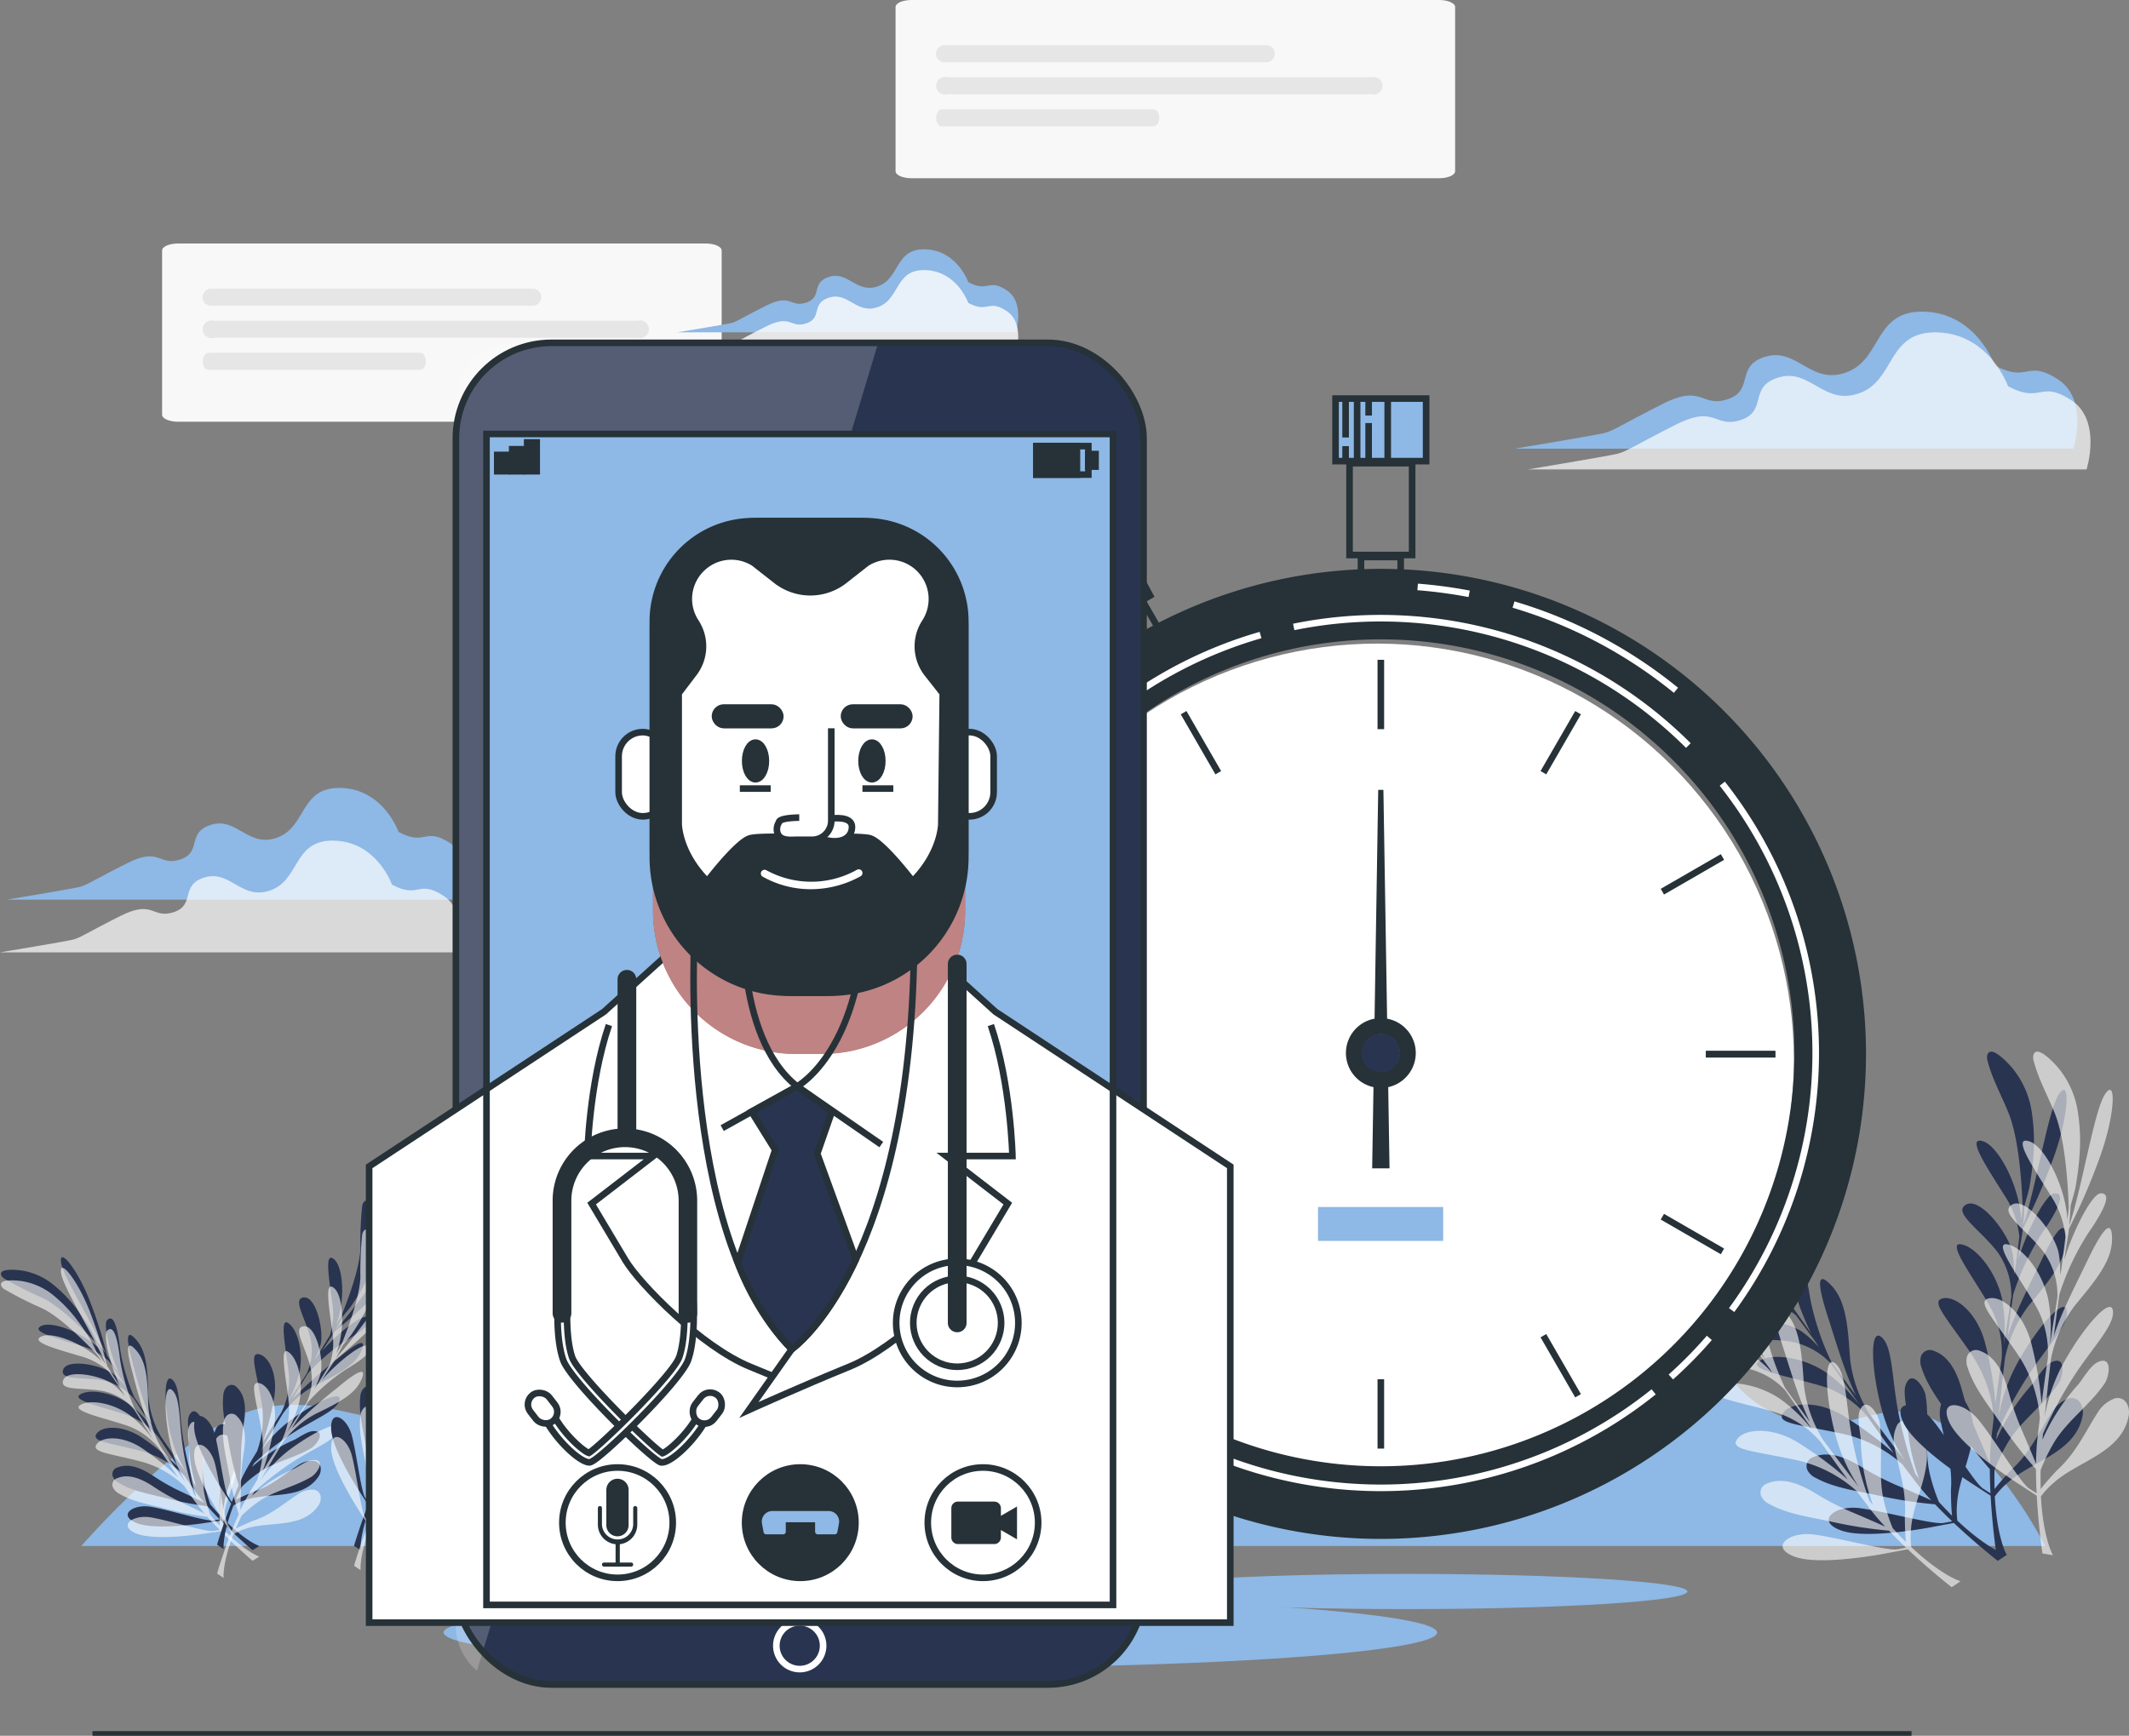 <svg xmlns="http://www.w3.org/2000/svg" xmlns:xlink="http://www.w3.org/1999/xlink" width="323.18" height="263.552"
  viewBox="0 0 323.18 263.552">
  <rect x="0" y="0" width="323.18" height="263.552" fill="#808080" stroke="none"/>
  <defs>
    <clipPath id="clipPath">
      <path id="Path_754" data-name="Path 754"
        d="M127.046,173.22s-2.609,6.157-1.422,7.11,1.891,1.422,1.891,1.422.711,8.283,1.891,9.7,8.759-.946,8.759-.946,15.364,15.378,15.862,12.535-1.422-13.509-1.422-14.675-3.313-4.266-3.313-4.266"
        transform="translate(-125.314 -173.22)" fill="none" stroke="#263238" strokeLinecap="round"
        strokeLinejoin="round" strokeWidth="0.835" />
    </clipPath>
    <clipPath id="clipPath-2">
      <path id="Path_773" data-name="Path 773"
        d="M229.774,152.783l1.33.512,18.969,3.47s3.093,1.628,4.181,3.363.107,8.062.107,8.062l-1.984,14.888,3.178,26.69-5.546,4.159.213,2.638c.149.043-.036,3.519-8.262,4.977,0,0-1.706.853-2.2.476-1.258-.946-.249-.867-.249-.867l-3.327,2.133a11.979,11.979,0,0,1-.526,4.977c-.867,2.844-1.465,3.4-1.465,3.4l1.514,26.455,3.647,5.2,47.635,28.915h87.82V98.5H228.7v53.878Z"
        transform="translate(-228.7 -98.5)" fill="none" />
    </clipPath>
    <clipPath id="clipPath-3">
      <path id="Path_776" data-name="Path 776"
        d="M148.855,211.7s-8.311,6.733-8.311,8.532-.6,35.229-.2,36.018,16.068-10.11,16.068-10.11l-1.585-14.447"
        transform="translate(-140.207 -211.7)" fill="none" stroke="#263238" strokeLinecap="round"
        strokeLinejoin="round" strokeWidth="0.835" />
    </clipPath>
    <clipPath id="clipPath-4">
      <path id="Path_779" data-name="Path 779"
        d="M170.62,185.7s16.317-15.506,18.293-15.506,34.632,6.527,37.006,6.925,6.335,1.187,6.335,1.187-6.925,8.709-9.3,11.674-3.555,4.749-3.555,4.749l-26.718-12.264"
        transform="translate(-170.62 -170.19)" fill="none" stroke="#263238" strokeLinecap="round"
        strokeLinejoin="round" strokeWidth="0.835" />
    </clipPath>
    <clipPath id="clipPath-5">
      <path id="Path_787" data-name="Path 787"
        d="M158.211,253.486,181.965,242.4l1.977-6.925,8.112-1.763s1.585-1.585,1.386,0-2.375,2.176-3.164,3.761-.8,4.749-1.785,6.136-4.55,2.972-4.55,2.972-26.718,22.36-28.695,23.548-5.937-10.1-5.937-10.1"
        transform="translate(-149.31 -233.009)" fill="#fff" stroke="#263238" strokeLinecap="round"
        strokeLinejoin="round" strokeWidth="0.835" />
    </clipPath>
    <clipPath id="clipPath-6">
      <rect id="Rectangle_103" data-name="Rectangle 103" width="104.387" height="203.714" rx="14.52" fill="#263238"
        stroke="#263238" strokeLinecap="round" strokeLinejoin="round" strokeWidth="1" />
    </clipPath>
    <clipPath id="clipPath-7">
      <rect id="Rectangle_118" data-name="Rectangle 118" width="95.107" height="177.79" fill="#8eb8e5" stroke="#263238"
        strokeLinecap="round" strokeLinejoin="round" strokeWidth="1" />
    </clipPath>
    <clipPath id="clipPath-8">
      <path id="Path_497" data-name="Path 497"
        d="M163.171,253.55s-2.911,46.214,14.714,63.839c0,0,18.593-12.765,18.593-63.284Z"
        transform="translate(-162.992 -253.55)" fill="#fff" stroke="#263238" strokeLinecap="round"
        strokeLinejoin="round" strokeWidth="1.01" />
    </clipPath>
  </defs>
  <g id="Group_2843" data-name="Group 2843" transform="translate(-802.837 -4596.9)">
    <g id="Group_2747" data-name="Group 2747" transform="translate(827.443 4633.871)">
      <path id="Path_790" data-name="Path 790"
        d="M173.889,201.247h80.085c1.341,0,2.428-.476,2.428-1.063V175.248c0-.587-1.087-1.063-2.428-1.063H173.889c-1.341,0-2.428.476-2.428,1.063v24.936C171.461,200.771,172.548,201.247,173.889,201.247Z"
        transform="translate(-171.461 -174.185)" fill="#f9f8f8" />
      <path id="Path_791" data-name="Path 791"
        d="M194.3,270.312a1.294,1.294,0,1,0,0,2.587h48.763a1.294,1.294,0,1,0,0-2.587Z"
        transform="translate(-186.834 -263.447)" fill="#e6e6e6" />
      <path id="Path_792" data-name="Path 792"
        d="M194.708,270.312a1.344,1.344,0,1,0,0,2.587H259.03a1.344,1.344,0,1,0,0-2.587Z"
        transform="translate(-186.834 -258.582)" fill="#e6e6e6" />
      <path id="Path_793" data-name="Path 793"
        d="M193.855,270.312c-.471,0-.853.579-.853,1.294s.382,1.294.853,1.294h32.161c.471,0,.853-.579.853-1.294s-.382-1.294-.853-1.294Z"
        transform="translate(-186.834 -253.718)" fill="#e6e6e6" />
    </g>
    <g id="Group_2748" data-name="Group 2748" transform="translate(938.782 4596.9)">
      <path id="Path_790-2" data-name="Path 790"
        d="M173.889,201.247h80.085c1.341,0,2.428-.476,2.428-1.063V175.248c0-.587-1.087-1.063-2.428-1.063H173.889c-1.341,0-2.428.476-2.428,1.063v24.936C171.461,200.771,172.548,201.247,173.889,201.247Z"
        transform="translate(-171.461 -174.185)" fill="#f9f8f8" />
      <path id="Path_791-2" data-name="Path 791"
        d="M194.3,270.312a1.294,1.294,0,1,0,0,2.587h48.763a1.294,1.294,0,1,0,0-2.587Z"
        transform="translate(-186.834 -263.447)" fill="#e6e6e6" />
      <path id="Path_792-2" data-name="Path 792"
        d="M194.708,270.312a1.344,1.344,0,1,0,0,2.587H259.03a1.344,1.344,0,1,0,0-2.587Z"
        transform="translate(-186.834 -258.582)" fill="#e6e6e6" />
      <path id="Path_793-2" data-name="Path 793"
        d="M193.855,270.312c-.471,0-.853.579-.853,1.294s.382,1.294.853,1.294h32.161c.471,0,.853-.579.853-1.294s-.382-1.294-.853-1.294Z"
        transform="translate(-186.834 -253.718)" fill="#e6e6e6" />
    </g>
    <g id="Delivery-bro_1_" data-name="Delivery-bro (1)" transform="translate(802.983 4634.75)">
      <g id="freepik--background-simple--inject-1--inject-54" transform="translate(12.201 127.33)">
        <path id="Path_711" data-name="Path 711"
          d="M44.9,347.232H343.012s-7.2-14.383-16.544-19.061-14.383,4.678-25.894-1.8S291.587,304.8,278.64,295.8s-26.612,1.081-38.478.363-15.464-16.544-28.439-18.343-12.591,13.174-24.458,17.625-20.049-2.794-28.4-2.517-6.832,5.389-14.746,8.987-9.349,1.8-24.45,3.235-18.7,16.9-24.095,21.216-12.584-2.517-23.732,0S44.9,347.232,44.9,347.232Z"
          transform="translate(-44.9 -277.67)" fill="#8eb8e5" />
      </g>
      <g id="freepik--Plants--inject-1--inject-54" transform="translate(0 121.825)">
        <path id="Path_713" data-name="Path 713"
          d="M391.279,298.123c.562,2.979,7.309,12.684,9.8,18.144-.576-.711-1.244-1.55-1.905-2.325-.519-.9-.981-1.913-1.5-2.688-.8-1.2-1.649-2.375-2.567-3.491a28.973,28.973,0,0,0-4.792-4.771,13.609,13.609,0,0,0-7.2-2.993c-.711-.05-4.771-.355-3.825,1.28a1.891,1.891,0,0,0,.676.6c2.5,1.529,5.254,2.346,7.885,3.555,3.939,1.841,9.143,6.747,11.312,8.88l1.1,1.457c-3.875-3.612-10.2-5.688-12.371-4.671-2.68,1.223,3.086,2.474,7.977,3.74a13.849,13.849,0,0,1,5.929,2.979c.938,1.266,2,2.687,3.057,4.145.128.228.256.441.384.654a14.925,14.925,0,0,0-2.531-2.332c-2.5-1.714-9.392-2.752-10.117-.434s4.159,1.258,8.361,1.927a11.276,11.276,0,0,1,5.986,3.178l.277.3c.476.711.931,1.33,1.358,1.955,1,1.465,1.955,2.844,2.844,4.173a23.925,23.925,0,0,0-4.977-4.856c-3.669-2.517-8.567-3.05-10.352-1.7s6.448,2.574,10.494,4a14.625,14.625,0,0,1,6,4.266c1.33,1.884,2.645,3.718,4.06,5.638a55.509,55.509,0,0,0-7.216-5.41c-4.145-2.716-8.439-2.346-9.584-.711s2.36,1.742,8.88,3.143a20.1,20.1,0,0,1,9.243,4.692l1.87,2.488a35.178,35.178,0,0,0,2.5,2.951c-1.1-.5-2.73-1.209-4.536-1.984a42.335,42.335,0,0,1-5.837-2.943c-2.133-1.337-5.034-2.751-7.586-1.614a1.422,1.422,0,0,0-.839,1.977,2.709,2.709,0,0,0,1.258,1.166c2.844,1.557,6.349,1.969,9.456,2.659a66.405,66.405,0,0,0,8.653,1.344c.846.889,1.728,1.763,2.6,2.588l-1.308.242c-1.543.292-9.065-1.792-12.8-2.254s-6.754,1.991-2.7,3.413,14.141-.611,14.141-.611l2.915-.547c3.463,3.263,6.669,5.759,6.669,5.759l1.351-.91s-2.794-.768-7.486-5.2a12.217,12.217,0,0,1-.043-2.645c.3-4.977,4.4-10.594,1.251-15.407-.761-1.166-2.4-1.806-3.313-.526a5.06,5.06,0,0,0-.412,3.555c.711,3.519,1.813,6.641,1.543,10.309,0,.164,0,2.624.171,3.96-.64-.633-1.3-1.322-2-2.083a27.8,27.8,0,0,1-1.379-4.266c-.9-3.875,0-7.984-.647-11.93-.206-1.209-2.09-4.074-3.015-1.586-.405,1.1.114,3.192.185,4.365a30.421,30.421,0,0,0,1.849,9.89l-.562-.711a61.382,61.382,0,0,1-2.616-9.506c-1-5.339-.832-9.883-2.552-11.3s-1.628,4.522,0,10.771a26.654,26.654,0,0,0,3.59,8.006c-1.834-2.346-3.661-4.756-5.4-7.11a19.863,19.863,0,0,1-2.951-8.475c-.306-4.742-.59-8.617-2.78-10.97s-2.289-.59-.562,4.763c1.187,3.669,2.609,8.6,4.266,11.923-1.358-1.841-2.631-3.59-3.775-5.176a40.794,40.794,0,0,1-3.185-9.556c-.711-4.664-1.621-7.11-2.844-5.873-.846.867.711,6.527,2.979,11.134-.96-1.358-1.678-2.4-2.133-3.022q-.284-.427-.64-.9a92.146,92.146,0,0,0-4.017-11.049C394.55,299.26,390.675,294.874,391.279,298.123Z"
          transform="translate(-129.306 -277.759)" fill="#293450" />
        <g id="Group_2546" data-name="Group 2546" transform="translate(249.845 19.264)" opacity="0.6">
          <path id="Path_714" data-name="Path 714"
            d="M391.279,298.123c.562,2.979,7.309,12.684,9.8,18.144-.576-.711-1.244-1.55-1.905-2.325-.519-.9-.981-1.913-1.5-2.688-.8-1.2-1.649-2.375-2.567-3.491a28.973,28.973,0,0,0-4.792-4.771,13.609,13.609,0,0,0-7.2-2.993c-.711-.05-4.771-.355-3.825,1.28a1.891,1.891,0,0,0,.676.6c2.5,1.529,5.254,2.346,7.885,3.555,3.939,1.841,9.143,6.747,11.312,8.88l1.1,1.457c-3.875-3.612-10.2-5.688-12.371-4.671-2.68,1.223,3.086,2.474,7.977,3.74a13.849,13.849,0,0,1,5.929,2.979c.938,1.266,2,2.687,3.057,4.145.128.228.256.441.384.654a14.925,14.925,0,0,0-2.531-2.332c-2.5-1.714-9.392-2.752-10.117-.434s4.159,1.258,8.361,1.927a11.276,11.276,0,0,1,5.986,3.178l.277.3c.476.711.931,1.33,1.358,1.955,1,1.465,1.955,2.844,2.844,4.173a23.925,23.925,0,0,0-4.977-4.856c-3.669-2.517-8.567-3.05-10.352-1.7s6.448,2.574,10.494,4a14.625,14.625,0,0,1,6,4.266c1.33,1.884,2.645,3.718,4.06,5.638a55.509,55.509,0,0,0-7.216-5.41c-4.145-2.716-8.439-2.346-9.584-.711s2.36,1.742,8.88,3.143a20.1,20.1,0,0,1,9.243,4.692l1.87,2.488a35.178,35.178,0,0,0,2.5,2.951c-1.1-.5-2.73-1.209-4.536-1.984a42.335,42.335,0,0,1-5.837-2.943c-2.133-1.337-5.034-2.751-7.586-1.614a1.422,1.422,0,0,0-.839,1.977,2.709,2.709,0,0,0,1.258,1.166c2.844,1.557,6.349,1.969,9.456,2.659a66.405,66.405,0,0,0,8.653,1.344c.846.889,1.728,1.763,2.6,2.588l-1.308.242c-1.543.292-9.065-1.792-12.8-2.254s-6.754,1.991-2.7,3.413,14.141-.611,14.141-.611l2.915-.547c3.463,3.263,6.669,5.759,6.669,5.759l1.351-.91s-2.794-.768-7.486-5.2a12.217,12.217,0,0,1-.043-2.645c.3-4.977,4.4-10.594,1.251-15.407-.761-1.166-2.4-1.806-3.313-.526a5.06,5.06,0,0,0-.412,3.555c.711,3.519,1.813,6.641,1.543,10.309,0,.164,0,2.624.171,3.96-.64-.633-1.3-1.322-2-2.083a27.8,27.8,0,0,1-1.379-4.266c-.9-3.875,0-7.984-.647-11.93-.206-1.209-2.09-4.074-3.015-1.586-.405,1.1.114,3.192.185,4.365a30.421,30.421,0,0,0,1.849,9.89l-.562-.711a61.382,61.382,0,0,1-2.616-9.506c-1-5.339-.832-9.883-2.552-11.3s-1.628,4.522,0,10.771a26.654,26.654,0,0,0,3.59,8.006c-1.834-2.346-3.661-4.756-5.4-7.11a19.863,19.863,0,0,1-2.951-8.475c-.306-4.742-.59-8.617-2.78-10.97s-2.289-.59-.562,4.763c1.187,3.669,2.609,8.6,4.266,11.923-1.358-1.841-2.631-3.59-3.775-5.176a40.794,40.794,0,0,1-3.185-9.556c-.711-4.664-1.621-7.11-2.844-5.873-.846.867.711,6.527,2.979,11.134-.96-1.358-1.678-2.4-2.133-3.022q-.284-.427-.64-.9a92.146,92.146,0,0,0-4.017-11.049C394.55,299.26,390.675,294.874,391.279,298.123Z"
            transform="translate(-386.15 -293.023)" fill="#fff" />
        </g>
        <path id="Path_715" data-name="Path 715"
          d="M457.325,276.435c-1.649,2.538-3.455,14.219-5.418,19.907.1-.938.171-1.977.22-2.993.249-1.01.611-2.055.775-2.986.242-1.422.434-2.844.547-4.266a28.682,28.682,0,0,0-.185-6.761,13.643,13.643,0,0,0-3.15-7.11c-.448-.5-3.206-3.555-3.647-1.713a1.834,1.834,0,0,0,.078.9c.747,2.844,2.183,5.325,3.242,8.034,1.578,4.053,1.962,11.191,2.062,14.22-.057.491-.128,1.109-.206,1.813-.313-5.282-3.484-11.141-5.738-11.916-2.787-.953.526,3.925,3.2,8.212a13.9,13.9,0,0,1,2.24,6.242c-.192,1.571-.412,3.327-.647,5.112-.064.256-.121.5-.171.746a15.152,15.152,0,0,0-.228-3.441c-.633-2.965-4.906-8.468-7.032-7.288s2.133,3.782,4.728,7.16a11.234,11.234,0,0,1,2.133,6.434v.405c-.121.818-.242,1.607-.363,2.353-.284,1.749-.54,3.4-.789,4.977a24.172,24.172,0,0,0-.242-6.939c-.931-4.351-4.109-8.119-6.335-8.368s2.894,6.306,4.849,10.131a14.524,14.524,0,0,1,1.422,7.209c-.334,2.275-.647,4.515-.946,6.882a56.5,56.5,0,0,0-1.493-8.9c-1.13-4.82-4.5-7.522-6.477-7.11s.512,2.887,4.266,8.4a20.1,20.1,0,0,1,3.441,9.755c-.121,1-.242,2.019-.363,3.086-.135,1.216-.206,2.531-.22,3.868-.462-1.123-1.145-2.766-1.92-4.565a42.623,42.623,0,0,1-2.2-6.157c-.64-2.453-1.749-5.467-4.38-6.4a1.422,1.422,0,0,0-1.969.853,2.73,2.73,0,0,0,.1,1.714c.967,3.071,3.242,5.8,5.012,8.446a67.426,67.426,0,0,0,5.347,6.939c0,1.23.036,2.467.1,3.669l-1.116-.711c-1.322-.853-5.325-7.551-7.707-10.451s-6.264-3.221-4.316.6S444.5,335.73,444.5,335.73l2.488,1.621c.263,4.749.86,8.766.86,8.766l1.607.27s-1.493-2.481-1.834-8.923a11.954,11.954,0,0,1,1.8-1.948c3.64-3.4,10.487-4.636,11.525-10.3.249-1.365-.491-2.958-2.041-2.659a5.069,5.069,0,0,0-2.73,2.275c-1.927,3.022-3.271,6.057-5.986,8.532-.121.114-1.806,1.905-2.609,2.986,0-.9-.036-1.856,0-2.887a28.31,28.31,0,0,1,1.948-4.053c2.019-3.427,5.51-5.773,7.757-9.086.711-1.017,1.294-4.387-1.088-3.221-1.059.519-2.133,2.389-2.844,3.285a31.35,31.35,0,0,0-5.489,8.439c0-.3.057-.6.078-.9a61.851,61.851,0,0,1,4.664-8.688c2.958-4.557,6.207-7.735,5.944-9.954s-4.266,2.133-7.444,7.821a26.684,26.684,0,0,0-2.915,8.276c.292-2.972.626-5.972.967-8.859a19.7,19.7,0,0,1,3.711-8.169c3.043-3.647,5.51-6.648,5.546-9.861s-1.251-2.012-3.69,3.057c-1.671,3.477-4.038,8.034-5.147,11.567.291-2.268.576-4.415.846-6.349a39.4,39.4,0,0,1,4.266-9.115c2.688-3.882,3.726-6.278,1.984-6.214-1.209.043-4.01,5.19-5.517,10.11.242-1.642.441-2.894.569-3.633q.085-.5.149-1.088A93.308,93.308,0,0,0,456.55,286C458.911,279.506,459.117,273.676,457.325,276.435Z"
          transform="translate(-144.958 -269.927)" fill="#293450" />
        <g id="Group_2547" data-name="Group 2547" transform="translate(295.348 0)" opacity="0.6">
          <path id="Path_716" data-name="Path 716"
            d="M457.325,276.435c-1.649,2.538-3.455,14.219-5.418,19.907.1-.938.171-1.977.22-2.993.249-1.01.611-2.055.775-2.986.242-1.422.434-2.844.547-4.266a28.682,28.682,0,0,0-.185-6.761,13.643,13.643,0,0,0-3.15-7.11c-.448-.5-3.206-3.555-3.647-1.713a1.834,1.834,0,0,0,.078.9c.747,2.844,2.183,5.325,3.242,8.034,1.578,4.053,1.962,11.191,2.062,14.22-.057.491-.128,1.109-.206,1.813-.313-5.282-3.484-11.141-5.738-11.916-2.787-.953.526,3.925,3.2,8.212a13.9,13.9,0,0,1,2.24,6.242c-.192,1.571-.412,3.327-.647,5.112-.064.256-.121.5-.171.746a15.152,15.152,0,0,0-.228-3.441c-.633-2.965-4.906-8.468-7.032-7.288s2.133,3.782,4.728,7.16a11.234,11.234,0,0,1,2.133,6.434v.405c-.121.818-.242,1.607-.363,2.353-.284,1.749-.54,3.4-.789,4.977a24.172,24.172,0,0,0-.242-6.939c-.931-4.351-4.109-8.119-6.335-8.368s2.894,6.306,4.849,10.131a14.524,14.524,0,0,1,1.422,7.209c-.334,2.275-.647,4.515-.946,6.882a56.5,56.5,0,0,0-1.493-8.9c-1.13-4.82-4.5-7.522-6.477-7.11s.512,2.887,4.266,8.4a20.1,20.1,0,0,1,3.441,9.755c-.121,1-.242,2.019-.363,3.086-.135,1.216-.206,2.531-.22,3.868-.462-1.123-1.145-2.766-1.92-4.565a42.623,42.623,0,0,1-2.2-6.157c-.64-2.453-1.749-5.467-4.38-6.4a1.422,1.422,0,0,0-1.969.853,2.73,2.73,0,0,0,.1,1.714c.967,3.071,3.242,5.8,5.012,8.446a67.426,67.426,0,0,0,5.347,6.939c0,1.23.036,2.467.1,3.669l-1.116-.711c-1.322-.853-5.325-7.551-7.707-10.451s-6.264-3.221-4.316.6S444.5,335.73,444.5,335.73l2.488,1.621c.263,4.749.86,8.766.86,8.766l1.607.27s-1.493-2.481-1.834-8.923a11.954,11.954,0,0,1,1.8-1.948c3.64-3.4,10.487-4.636,11.525-10.3.249-1.365-.491-2.958-2.041-2.659a5.069,5.069,0,0,0-2.73,2.275c-1.927,3.022-3.271,6.057-5.986,8.532-.121.114-1.806,1.905-2.609,2.986,0-.9-.036-1.856,0-2.887a28.31,28.31,0,0,1,1.948-4.053c2.019-3.427,5.51-5.773,7.757-9.086.711-1.017,1.294-4.387-1.088-3.221-1.059.519-2.133,2.389-2.844,3.285a31.35,31.35,0,0,0-5.489,8.439c0-.3.057-.6.078-.9a61.851,61.851,0,0,1,4.664-8.688c2.958-4.557,6.207-7.735,5.944-9.954s-4.266,2.133-7.444,7.821a26.684,26.684,0,0,0-2.915,8.276c.292-2.972.626-5.972.967-8.859a19.7,19.7,0,0,1,3.711-8.169c3.043-3.647,5.51-6.648,5.546-9.861s-1.251-2.012-3.69,3.057c-1.671,3.477-4.038,8.034-5.147,11.567.291-2.268.576-4.415.846-6.349a39.4,39.4,0,0,1,4.266-9.115c2.688-3.882,3.726-6.278,1.984-6.214-1.209.043-4.01,5.19-5.517,10.11.242-1.642.441-2.894.569-3.633q.085-.5.149-1.088A93.308,93.308,0,0,0,456.55,286C458.911,279.506,459.117,273.676,457.325,276.435Z"
            transform="translate(-433.305 -269.927)" fill="#fff" />
        </g>
        <path id="Path_717" data-name="Path 717"
          d="M36.869,314.663c.334,2.232,5.091,9.676,6.783,13.814-.405-.576-.875-1.187-1.351-1.784-.363-.711-.675-1.457-1.045-2.055-.562-.917-1.159-1.813-1.806-2.673a21.528,21.528,0,0,0-3.448-3.7,10.146,10.146,0,0,0-5.275-2.439c-.5-.057-3.555-.405-2.894.839a1.28,1.28,0,0,0,.491.462,57.782,57.782,0,0,0,5.78,2.908c2.887,1.45,6.619,5.29,8.183,6.918l.775,1.116c-2.78-2.808-7.444-4.522-9.093-3.846-2.033.839,2.232,1.941,5.844,3.029a10.231,10.231,0,0,1,4.337,2.389c.668.967,1.422,2.069,2.133,3.185.085.171.178.334.27.5a10.965,10.965,0,0,0-1.82-1.813c-1.82-1.351-6.932-2.325-7.543-.618s3.071,1.059,6.185,1.678a8.446,8.446,0,0,1,4.38,2.545c.064.085.128.156.2.235.334.512.654,1.017.953,1.493.711,1.123,1.372,2.176,2.033,3.192a18.392,18.392,0,0,0-3.555-3.761c-2.666-1.984-6.313-2.524-7.679-1.564s4.735,2.133,7.714,3.285a10.913,10.913,0,0,1,4.358,3.335c.931,1.422,1.863,2.844,2.844,4.323a41.451,41.451,0,0,0-5.233-4.266c-3.015-2.133-6.228-2-7.11-.789s1.713,1.372,6.534,2.6a15,15,0,0,1,6.747,3.768c.419.619.86,1.251,1.322,1.913a28.735,28.735,0,0,0,1.777,2.268c-.811-.4-2-.981-3.327-1.607a32,32,0,0,1-4.266-2.368c-1.571-1.059-3.676-2.2-5.617-1.422a1.045,1.045,0,0,0-.711,1.422,2.069,2.069,0,0,0,.96.96c2.062,1.244,4.678,1.649,6.982,2.254a49.7,49.7,0,0,0,6.4,1.251c.611.711,1.244,1.365,1.87,2l-.981.149c-1.166.171-6.712-1.6-9.477-2.062s-5.1,1.294-2.133,2.474,10.565-.05,10.565-.05l2.2-.32c2.488,2.531,4.806,4.486,4.806,4.486l1.031-.64s-2.055-.654-5.432-4.1a9.115,9.115,0,0,1,.05-1.976c.363-3.7,3.555-7.778,1.372-11.461-.533-.889-1.735-1.422-2.46-.483a3.761,3.761,0,0,0-.405,2.624c.412,2.645,1.159,4.977.86,7.728,0,.128-.071,1.962,0,2.958-.455-.483-.931-1.017-1.422-1.607a21.443,21.443,0,0,1-.91-3.235c-.555-2.915.242-5.958-.135-8.916-.121-.91-1.422-3.1-2.2-1.273-.334.811,0,2.389,0,3.263a22.651,22.651,0,0,0,1.095,7.43c-.135-.178-.27-.355-.4-.54a45.979,45.979,0,0,1-1.649-7.131c-.59-4.01-.334-7.394-1.578-8.532s-1.344,3.334-.327,8.034a20.106,20.106,0,0,0,2.453,6.086c-1.3-1.813-2.6-3.654-3.825-5.446a14.724,14.724,0,0,1-1.955-6.4c-.092-3.555-.2-6.441-1.763-8.262s-1.692-.512-.555,3.555a71.347,71.347,0,0,0,2.844,9.022c-.953-1.422-1.856-2.759-2.659-3.974a29.861,29.861,0,0,1-2.133-7.223c-.405-3.5-1-5.354-1.955-4.458-.654.619.32,4.884,1.905,8.389-.711-1.045-1.187-1.841-1.479-2.318q-.2-.32-.448-.711a70.443,70.443,0,0,0-2.673-8.382C39.3,315.566,36.513,312.2,36.869,314.663Z"
          transform="translate(-27.739 -282.617)" fill="#293450" />
        <path id="Path_718" data-name="Path 718"
          d="M36.869,314.663c.334,2.232,5.091,9.676,6.783,13.814-.405-.576-.875-1.187-1.351-1.784-.363-.711-.675-1.457-1.045-2.055-.562-.917-1.159-1.813-1.806-2.673a21.528,21.528,0,0,0-3.448-3.7,10.146,10.146,0,0,0-5.275-2.439c-.5-.057-3.555-.405-2.894.839a1.28,1.28,0,0,0,.491.462,57.782,57.782,0,0,0,5.78,2.908c2.887,1.45,6.619,5.29,8.183,6.918l.775,1.116c-2.78-2.808-7.444-4.522-9.093-3.846-2.033.839,2.232,1.941,5.844,3.029a10.231,10.231,0,0,1,4.337,2.389c.668.967,1.422,2.069,2.133,3.185.085.171.178.334.27.5a10.965,10.965,0,0,0-1.82-1.813c-1.82-1.351-6.932-2.325-7.543-.618s3.071,1.059,6.185,1.678a8.446,8.446,0,0,1,4.38,2.545c.064.085.128.156.2.235.334.512.654,1.017.953,1.493.711,1.123,1.372,2.176,2.033,3.192a18.392,18.392,0,0,0-3.555-3.761c-2.666-1.984-6.313-2.524-7.679-1.564s4.735,2.133,7.714,3.285a10.913,10.913,0,0,1,4.358,3.335c.931,1.422,1.863,2.844,2.844,4.323a41.451,41.451,0,0,0-5.233-4.266c-3.015-2.133-6.228-2-7.11-.789s1.713,1.372,6.534,2.6a15,15,0,0,1,6.747,3.768c.419.619.86,1.251,1.322,1.913a28.735,28.735,0,0,0,1.777,2.268c-.811-.4-2-.981-3.327-1.607a32,32,0,0,1-4.266-2.368c-1.571-1.059-3.676-2.2-5.617-1.422a1.045,1.045,0,0,0-.711,1.422,2.069,2.069,0,0,0,.96.96c2.062,1.244,4.678,1.649,6.982,2.254a49.7,49.7,0,0,0,6.4,1.251c.611.711,1.244,1.365,1.87,2l-.981.149c-1.166.171-6.712-1.6-9.477-2.062s-5.1,1.294-2.133,2.474,10.565-.05,10.565-.05l2.2-.32c2.488,2.531,4.806,4.486,4.806,4.486l1.031-.64s-2.055-.654-5.432-4.1a9.115,9.115,0,0,1,.05-1.976c.363-3.7,3.555-7.778,1.372-11.461-.533-.889-1.735-1.422-2.46-.483a3.761,3.761,0,0,0-.405,2.624c.412,2.645,1.159,4.977.86,7.728,0,.128-.071,1.962,0,2.958-.455-.483-.931-1.017-1.422-1.607a21.443,21.443,0,0,1-.91-3.235c-.555-2.915.242-5.958-.135-8.916-.121-.91-1.422-3.1-2.2-1.273-.334.811,0,2.389,0,3.263a22.651,22.651,0,0,0,1.095,7.43c-.135-.178-.27-.355-.4-.54a45.979,45.979,0,0,1-1.649-7.131c-.59-4.01-.334-7.394-1.578-8.532s-1.344,3.334-.327,8.034a20.106,20.106,0,0,0,2.453,6.086c-1.3-1.813-2.6-3.654-3.825-5.446a14.724,14.724,0,0,1-1.955-6.4c-.092-3.555-.2-6.441-1.763-8.262s-1.692-.512-.555,3.555a71.347,71.347,0,0,0,2.844,9.022c-.953-1.422-1.856-2.759-2.659-3.974a29.861,29.861,0,0,1-2.133-7.223c-.405-3.5-1-5.354-1.955-4.458-.654.619.32,4.884,1.905,8.389-.711-1.045-1.187-1.841-1.479-2.318q-.2-.32-.448-.711a70.443,70.443,0,0,0-2.673-8.382C39.3,315.566,36.513,312.2,36.869,314.663Z"
          transform="translate(-27.739 -281.01)" fill="#fff" opacity="0.6" />
        <path id="Path_719" data-name="Path 719"
          d="M100.274,309.408c-1.9,1.223-6.712,8.624-9.783,11.88.355-.611.711-1.294,1.066-1.969.476-.619,1.045-1.216,1.422-1.8.6-.9,1.173-1.813,1.692-2.759a21.564,21.564,0,0,0,1.941-4.657,10.068,10.068,0,0,0,.043-5.816c-.149-.483-1.095-3.406-1.955-2.282a1.3,1.3,0,0,0-.22.633,55.55,55.55,0,0,0-.263,6.463c-.164,3.242-2.09,8.219-2.958,10.323-.185.313-.419.711-.711,1.166,1.422-3.69,1.045-8.645-.249-9.868-1.607-1.507-.846,2.844-.341,6.569a10.38,10.38,0,0,1-.391,4.941c-.611,1-1.3,2.133-2,3.278l-.348.455a10.949,10.949,0,0,0,.974-2.41c.476-2.211-.711-7.266-2.552-7.11s.306,3.228,1.024,6.321a8.361,8.361,0,0,1-.512,5.041l-.128.277c-.334.519-.654,1.017-.967,1.486-.711,1.109-1.422,2.133-2.076,3.164a18.044,18.044,0,0,0,1.962-4.792c.711-3.249-.306-6.79-1.742-7.643s0,5.183.192,8.382a10.885,10.885,0,0,1-1.244,5.346c-.924,1.422-1.82,2.844-2.751,4.394a41.8,41.8,0,0,0,1.685-6.527c.711-3.626-.754-6.5-2.232-6.818s-.54,2.133.327,7.024a15,15,0,0,1-.647,7.7c-.391.64-.782,1.3-1.194,1.991s-.91,1.657-1.337,2.567c0-.91.071-2.232.092-3.7a32.76,32.76,0,0,1,.391-4.87c.32-1.863.491-4.266-1.017-5.688a1.038,1.038,0,0,0-1.6,0,2,2,0,0,0-.455,1.194c-.284,2.4.427,4.977.818,7.295a50.765,50.765,0,0,0,1.514,6.4c-.377.832-.711,1.692-1.059,2.524l-.54-.832c-.633-.988-1.308-6.776-2.033-9.484s-3.285-4.109-3.128-.91,4.408,9.612,4.408,9.612l1.2,1.863c-1.28,3.306-2.133,6.228-2.133,6.228l1,.675s-.249-2.133,1.493-6.633a8.688,8.688,0,0,1,1.863-.846c3.555-1.195,8.532.057,11.006-3.477.59-.853.576-2.133-.569-2.439a3.733,3.733,0,0,0-2.56.711c-2.24,1.465-4.081,3.121-6.69,3.967-.121.043-1.813.746-2.695,1.23.256-.611.547-1.273.882-1.962a20.059,20.059,0,0,1,2.567-2.133c2.424-1.713,5.524-2.24,8.07-3.811.775-.476,2.225-2.588.249-2.524-.882,0-2.183.974-2.965,1.358a22.66,22.66,0,0,0-6.321,4.06c.107-.192.213-.391.327-.583a46.082,46.082,0,0,1,5.809-4.522c3.413-2.19,6.6-3.356,7.11-4.977s-3.555.149-7.451,3.022a19.907,19.907,0,0,0-4.529,4.742c1.109-1.934,2.261-3.875,3.377-5.73a14.731,14.731,0,0,1,5.048-4.4c3.2-1.55,5.794-2.844,6.8-4.977s-.235-1.749-3.448.953a74.417,74.417,0,0,0-7.053,6.292c.9-1.422,1.749-2.844,2.524-4.06a29.738,29.738,0,0,1,5.688-4.9c3.022-1.813,4.465-3.128,3.256-3.619-.839-.341-4.323,2.3-6.861,5.19l1.5-2.3c.142-.213.292-.448.441-.711a70.041,70.041,0,0,0,6.505-5.894C100.424,311.981,102.35,308.078,100.274,309.408Z"
          transform="translate(-39.656 -279.125)" fill="#293450" />
        <path id="Path_720" data-name="Path 720"
          d="M100.274,309.408c-1.9,1.223-6.712,8.624-9.783,11.88.355-.611.711-1.294,1.066-1.969.476-.619,1.045-1.216,1.422-1.8.6-.9,1.173-1.813,1.692-2.759a21.564,21.564,0,0,0,1.941-4.657,10.068,10.068,0,0,0,.043-5.816c-.149-.483-1.095-3.406-1.955-2.282a1.3,1.3,0,0,0-.22.633,55.55,55.55,0,0,0-.263,6.463c-.164,3.242-2.09,8.219-2.958,10.323-.185.313-.419.711-.711,1.166,1.422-3.69,1.045-8.645-.249-9.868-1.607-1.507-.846,2.844-.341,6.569a10.38,10.38,0,0,1-.391,4.941c-.611,1-1.3,2.133-2,3.278l-.348.455a10.949,10.949,0,0,0,.974-2.41c.476-2.211-.711-7.266-2.552-7.11s.306,3.228,1.024,6.321a8.361,8.361,0,0,1-.512,5.041l-.128.277c-.334.519-.654,1.017-.967,1.486-.711,1.109-1.422,2.133-2.076,3.164a18.044,18.044,0,0,0,1.962-4.792c.711-3.249-.306-6.79-1.742-7.643s0,5.183.192,8.382a10.885,10.885,0,0,1-1.244,5.346c-.924,1.422-1.82,2.844-2.751,4.394a41.8,41.8,0,0,0,1.685-6.527c.711-3.626-.754-6.5-2.232-6.818s-.54,2.133.327,7.024a15,15,0,0,1-.647,7.7c-.391.64-.782,1.3-1.194,1.991s-.91,1.657-1.337,2.567c0-.91.071-2.232.092-3.7a32.76,32.76,0,0,1,.391-4.87c.32-1.863.491-4.266-1.017-5.688a1.038,1.038,0,0,0-1.6,0,2,2,0,0,0-.455,1.194c-.284,2.4.427,4.977.818,7.295a50.765,50.765,0,0,0,1.514,6.4c-.377.832-.711,1.692-1.059,2.524l-.54-.832c-.633-.988-1.308-6.776-2.033-9.484s-3.285-4.109-3.128-.91,4.408,9.612,4.408,9.612l1.2,1.863c-1.28,3.306-2.133,6.228-2.133,6.228l1,.675s-.249-2.133,1.493-6.633a8.688,8.688,0,0,1,1.863-.846c3.555-1.195,8.532.057,11.006-3.477.59-.853.576-2.133-.569-2.439a3.733,3.733,0,0,0-2.56.711c-2.24,1.465-4.081,3.121-6.69,3.967-.121.043-1.813.746-2.695,1.23.256-.611.547-1.273.882-1.962a20.059,20.059,0,0,1,2.567-2.133c2.424-1.713,5.524-2.24,8.07-3.811.775-.476,2.225-2.588.249-2.524-.882,0-2.183.974-2.965,1.358a22.66,22.66,0,0,0-6.321,4.06c.107-.192.213-.391.327-.583a46.082,46.082,0,0,1,5.809-4.522c3.413-2.19,6.6-3.356,7.11-4.977s-3.555.149-7.451,3.022a19.907,19.907,0,0,0-4.529,4.742c1.109-1.934,2.261-3.875,3.377-5.73a14.731,14.731,0,0,1,5.048-4.4c3.2-1.55,5.794-2.844,6.8-4.977s-.235-1.749-3.448.953a74.417,74.417,0,0,0-7.053,6.292c.9-1.422,1.749-2.844,2.524-4.06a29.738,29.738,0,0,1,5.688-4.9c3.022-1.813,4.465-3.128,3.256-3.619-.839-.341-4.323,2.3-6.861,5.19l1.5-2.3c.142-.213.292-.448.441-.711a70.041,70.041,0,0,0,6.505-5.894C100.424,311.981,102.35,308.078,100.274,309.408Z"
          transform="translate(-39.656 -274.749)" fill="#fff" opacity="0.6" />
        <path id="Path_721" data-name="Path 721"
          d="M129.574,309.679c-1.905,1.23-6.719,8.631-9.79,11.88.355-.6.711-1.287,1.066-1.969.476-.611,1.045-1.216,1.422-1.792.6-.9,1.173-1.813,1.692-2.759a21.715,21.715,0,0,0,1.941-4.657,10.124,10.124,0,0,0,.05-5.816c-.156-.483-1.1-3.406-1.962-2.289a1.351,1.351,0,0,0-.22.64,57.1,57.1,0,0,0-.263,6.456c-.164,3.249-2.09,8.226-2.958,10.33-.185.313-.419.711-.711,1.166,1.422-3.7,1.052-8.653-.249-9.868-1.607-1.507-.846,2.844-.341,6.569a10.245,10.245,0,0,1-.391,4.934c-.611,1.01-1.3,2.133-2,3.285-.121.149-.235.306-.348.455a10.948,10.948,0,0,0,.9-2.41c.483-2.211-.711-7.266-2.552-7.11s.306,3.228,1.024,6.321a8.326,8.326,0,0,1-.512,5.034l-.128.284c-.334.512-.654,1.017-.967,1.486-.711,1.1-1.422,2.133-2.076,3.164a17.994,17.994,0,0,0,1.962-4.8c.711-3.242-.306-6.783-1.742-7.636s.036,5.183.192,8.382a10.885,10.885,0,0,1-1.244,5.347c-.924,1.422-1.82,2.844-2.751,4.394a42.008,42.008,0,0,0,1.713-6.52c.711-3.626-.754-6.5-2.232-6.818s-.54,2.133.334,7.025a15.072,15.072,0,0,1-.654,7.7c-.391.64-.782,1.3-1.194,1.991s-.91,1.657-1.337,2.56c0-.9.071-2.225.092-3.7a32.74,32.74,0,0,1,.391-4.863c.32-1.863.491-4.266-1.017-5.688a1.038,1.038,0,0,0-1.6,0,2,2,0,0,0-.455,1.194c-.284,2.389.427,4.977.818,7.295a50.243,50.243,0,0,0,1.514,6.356c-.377.839-.711,1.692-1.059,2.531l-.54-.839c-.633-.988-1.308-6.768-2.033-9.477s-3.285-4.109-3.128-.91,4.408,9.605,4.408,9.605l1.2,1.863c-1.28,3.313-2.133,6.235-2.133,6.235l1,.675s-.249-2.133,1.493-6.633a8.956,8.956,0,0,1,1.82-.782c3.555-1.194,8.532.064,11.006-3.47.59-.86.576-2.168-.569-2.439a3.7,3.7,0,0,0-2.559.711c-2.24,1.465-4.081,3.121-6.69,3.967-.121.036-1.813.747-2.695,1.23.256-.618.547-1.273.882-1.969a20.621,20.621,0,0,1,2.567-2.133c2.432-1.713,5.524-2.24,8.07-3.811.782-.476,2.225-2.588.249-2.531-.882,0-2.183.981-2.965,1.358a22.844,22.844,0,0,0-6.321,4.067l.327-.59a46.317,46.317,0,0,1,5.837-4.486c3.413-2.2,6.6-3.356,7.11-4.977s-3.555.149-7.451,3.022a19.907,19.907,0,0,0-4.529,4.742c1.109-1.934,2.261-3.875,3.377-5.738a14.8,14.8,0,0,1,5.027-4.422c3.2-1.55,5.794-2.844,6.8-5.012s-.235-1.756-3.448.953a73.443,73.443,0,0,0-7.053,6.292c.9-1.457,1.749-2.844,2.524-4.067a30,30,0,0,1,5.688-4.891c3.022-1.82,4.465-3.128,3.256-3.619-.839-.341-4.323,2.3-6.861,5.19.711-1.045,1.194-1.834,1.5-2.3.142-.213.292-.448.441-.711a70.448,70.448,0,0,0,6.513-5.887C129.709,312.26,131.636,308.356,129.574,309.679Z"
          transform="translate(-48.11 -279.204)" fill="#293450" />
        <path id="Path_722" data-name="Path 722"
          d="M129.574,309.679c-1.905,1.23-6.719,8.631-9.79,11.88.355-.6.711-1.287,1.066-1.969.476-.611,1.045-1.216,1.422-1.792.6-.9,1.173-1.813,1.692-2.759a21.715,21.715,0,0,0,1.941-4.657,10.124,10.124,0,0,0,.05-5.816c-.156-.483-1.1-3.406-1.962-2.289a1.351,1.351,0,0,0-.22.64,57.1,57.1,0,0,0-.263,6.456c-.164,3.249-2.09,8.226-2.958,10.33-.185.313-.419.711-.711,1.166,1.422-3.7,1.052-8.653-.249-9.868-1.607-1.507-.846,2.844-.341,6.569a10.245,10.245,0,0,1-.391,4.934c-.611,1.01-1.3,2.133-2,3.285-.121.149-.235.306-.348.455a10.948,10.948,0,0,0,.9-2.41c.483-2.211-.711-7.266-2.552-7.11s.306,3.228,1.024,6.321a8.326,8.326,0,0,1-.512,5.034l-.128.284c-.334.512-.654,1.017-.967,1.486-.711,1.1-1.422,2.133-2.076,3.164a17.994,17.994,0,0,0,1.962-4.8c.711-3.242-.306-6.783-1.742-7.636s.036,5.183.192,8.382a10.885,10.885,0,0,1-1.244,5.347c-.924,1.422-1.82,2.844-2.751,4.394a42.008,42.008,0,0,0,1.713-6.52c.711-3.626-.754-6.5-2.232-6.818s-.54,2.133.334,7.025a15.072,15.072,0,0,1-.654,7.7c-.391.64-.782,1.3-1.194,1.991s-.91,1.657-1.337,2.56c0-.9.071-2.225.092-3.7a32.74,32.74,0,0,1,.391-4.863c.32-1.863.491-4.266-1.017-5.688a1.038,1.038,0,0,0-1.6,0,2,2,0,0,0-.455,1.194c-.284,2.389.427,4.977.818,7.295a50.243,50.243,0,0,0,1.514,6.356c-.377.839-.711,1.692-1.059,2.531l-.54-.839c-.633-.988-1.308-6.768-2.033-9.477s-3.285-4.109-3.128-.91,4.408,9.605,4.408,9.605l1.2,1.863c-1.28,3.313-2.133,6.235-2.133,6.235l1,.675s-.249-2.133,1.493-6.633a8.956,8.956,0,0,1,1.82-.782c3.555-1.194,8.532.064,11.006-3.47.59-.86.576-2.168-.569-2.439a3.7,3.7,0,0,0-2.559.711c-2.24,1.465-4.081,3.121-6.69,3.967-.121.036-1.813.747-2.695,1.23.256-.618.547-1.273.882-1.969a20.621,20.621,0,0,1,2.567-2.133c2.432-1.713,5.524-2.24,8.07-3.811.782-.476,2.225-2.588.249-2.531-.882,0-2.183.981-2.965,1.358a22.844,22.844,0,0,0-6.321,4.067l.327-.59a46.317,46.317,0,0,1,5.837-4.486c3.413-2.2,6.6-3.356,7.11-4.977s-3.555.149-7.451,3.022a19.907,19.907,0,0,0-4.529,4.742c1.109-1.934,2.261-3.875,3.377-5.738a14.8,14.8,0,0,1,5.027-4.422c3.2-1.55,5.794-2.844,6.8-5.012s-.235-1.756-3.448.953a73.443,73.443,0,0,0-7.053,6.292c.9-1.457,1.749-2.844,2.524-4.067a30,30,0,0,1,5.688-4.891c3.022-1.82,4.465-3.128,3.256-3.619-.839-.341-4.323,2.3-6.861,5.19.711-1.045,1.194-1.834,1.5-2.3.142-.213.292-.448.441-.711a70.448,70.448,0,0,0,6.513-5.887C129.709,312.26,131.636,308.356,129.574,309.679Z"
          transform="translate(-48.11 -276.183)" fill="#fff" opacity="0.6" />
      </g>
      <g id="freepik--Clouds--inject-1--inject-54" transform="translate(0.854 0.001)">
        <path id="Path_723" data-name="Path 723"
          d="M423.822,120.064s-2.723-7.821-10.558-8.169-6.47,7.152-11.916,9.193-7.494-3.747-12.264-2.382-1.7,5.1-5.787,6.47-3.747-2.382-9.875.711-7.494,4.088-8.859,4.429S350.94,132.7,350.94,132.7h84.805s2.389-7.494-2.382-10.558S428.934,122.794,423.822,120.064Z"
          transform="translate(-122.006 -102.424)" fill="#8eb8e5" />
        <path id="Path_724" data-name="Path 724"
          d="M423.822,120.064s-2.723-7.821-10.558-8.169-6.47,7.152-11.916,9.193-7.494-3.747-12.264-2.382-1.7,5.1-5.787,6.47-3.747-2.382-9.875.711-7.494,4.088-8.859,4.429S350.94,132.7,350.94,132.7h84.805s2.389-7.494-2.382-10.558S428.934,122.794,423.822,120.064Z"
          transform="translate(-120.006 -99.275)" fill="#fff" opacity="0.7" />
        <path id="Path_725" data-name="Path 725"
          d="M216.31,103.563s-1.657-4.749-6.4-4.977-3.917,4.33-7.223,5.574-4.543-2.275-7.437-1.422-1.031,3.1-3.505,3.925-2.275-1.422-5.994.412-4.536,2.481-5.368,2.687-8.254,1.422-8.254,1.422h51.411s1.422-4.543-1.422-6.4S219.4,105.213,216.31,103.563Z"
          transform="translate(-70.326 -98.578)" fill="#8eb8e5" />
        <path id="Path_726" data-name="Path 726"
          d="M216.31,103.563s-1.657-4.749-6.4-4.977-3.917,4.33-7.223,5.574-4.543-2.275-7.437-1.422-1.031,3.1-3.505,3.925-2.275-1.422-5.994.412-4.536,2.481-5.368,2.687-8.254,1.422-8.254,1.422h51.411s1.422-4.543-1.422-6.4S219.4,105.213,216.31,103.563Z"
          transform="translate(-70.326 -95.423)" fill="#fff" opacity="0.8" />
        <path id="Path_727" data-name="Path 727"
          d="M88.441,220.285s-2.225-6.4-8.617-6.669-5.29,5.837-9.733,7.508-6.121-3.064-10.011-1.948-1.422,4.166-4.728,5.283-3.057-1.948-8.062.555-6.114,3.334-7.231,3.619-11.12,1.941-11.12,1.941H98.175s1.941-6.114-1.948-8.617S92.608,222.525,88.441,220.285Z"
          transform="translate(-28.94 -131.825)" fill="#8eb8e5" />
        <g id="Group_2548" data-name="Group 2548" transform="translate(0 81.783)" opacity="0.7">
          <path id="Path_728" data-name="Path 728"
            d="M88.441,220.285s-2.225-6.4-8.617-6.669-5.29,5.837-9.733,7.508-6.121-3.064-10.011-1.948-1.422,4.166-4.728,5.283-3.057-1.948-8.062.555-6.114,3.334-7.231,3.619-11.12,1.941-11.12,1.941H98.175s1.941-6.114-1.948-8.617S92.608,222.525,88.441,220.285Z"
            transform="translate(-29.94 -205.608)" fill="#fff" />
        </g>
      </g>
      <g id="freepik--Shadow--inject-1--inject-54" transform="translate(67.188 201.122)">
        <ellipse id="Ellipse_28" data-name="Ellipse 28" cx="75.406" cy="5.347" rx="75.406" ry="5.347"
          transform="translate(0 3.555)" fill="#8eb8e5" />
        <ellipse id="Ellipse_29" data-name="Ellipse 29" cx="42.751" cy="2.673" rx="42.751" ry="2.673"
          transform="translate(103.312 0)" fill="#8eb8e5" />
      </g>
      <g id="freepik--Character--inject-1--inject-54" transform="translate(78.625 16.531)">
        <line id="Line_146" data-name="Line 146" y1="9.499" x2="13.26" transform="translate(72.673 120.859)" fill="none"
          stroke="#263238" strokeLinecap="round" strokeLinejoin="round" strokeWidth="0.835" />
        <path id="Path_733" data-name="Path 733" d="M156.92,392.41H433.049" transform="translate(-221.653 -183.447)"
          fill="none" stroke="#263238" strokeLinecap="round" strokeLinejoin="round" strokeWidth="0.418" />
        <path id="Path_737" data-name="Path 737" d="M153.07,313.9l3.91,4.892-1.564-6.456"
          transform="translate(-133.336 -160.305)" fill="none" stroke="#fff" strokeLinecap="round"
          strokeLinejoin="round" strokeWidth="0.835" />
        <path id="Path_738" data-name="Path 738" d="M207.28,303.81s8.02,12.52,10.956,15.066"
          transform="translate(-149.005 -157.84)" fill="none" stroke="#fff" strokeLinecap="round"
          strokeLinejoin="round" strokeWidth="0.835" />
        <path id="Path_739" data-name="Path 739" d="M208.93,303.26a58.711,58.711,0,0,0,7.039,5.283"
          transform="translate(-149.481 -157.681)" fill="none" stroke="#fff" strokeLinecap="round"
          strokeLinejoin="round" strokeWidth="0.835" />
        <line id="Line_147" data-name="Line 147" x2="1.763" y2="7.821" transform="translate(45.89 98.221)" fill="none"
          stroke="#263238" strokeLinecap="round" strokeLinejoin="round" strokeWidth="0.835" />
        <path id="Path_741" data-name="Path 741" d="M194.4,255.68l2.773,11.283,20.782,7.323-2.574-18.606"
          transform="translate(-145.282 -143.929)" fill="none" stroke="#263238" strokeLinecap="round"
          strokeLinejoin="round" strokeWidth="0.835" />
        <line id="Line_148" data-name="Line 148" x1="0.789" y1="4.749" transform="translate(69.111 105.423)" fill="none"
          stroke="#263238" strokeLinecap="round" strokeLinejoin="round" strokeWidth="0.835" />
        <line id="Line_149" data-name="Line 149" y1="11.283" x2="15.044" transform="translate(71.876 92.754)"
          fill="none" stroke="#263238" strokeLinecap="round" strokeLinejoin="round" strokeWidth="0.835" />
        <path id="Path_743" data-name="Path 743" d="M230.286,213.393l-12.471-3.363L190.5,228.636"
          transform="translate(-144.155 -130.735)" fill="none" stroke="#263238" strokeLinecap="round"
          strokeLinejoin="round" strokeWidth="0.835" />
        <line id="Line_150" data-name="Line 150" x2="4.159" y2="1.187" transform="translate(46.544 98.69)" fill="none"
          stroke="#263238" strokeLinecap="round" strokeLinejoin="round" strokeWidth="0.835" />
        <line id="Line_152" data-name="Line 152" x1="17.021" y2="13.061" transform="translate(67.127 82.267)"
          fill="none" stroke="#263238" strokeLinecap="round" strokeLinejoin="round" strokeWidth="0.418" />
        <line id="Line_153" data-name="Line 153" x1="6.136" y2="4.749" transform="translate(59.605 96.515)" fill="none"
          stroke="#263238" strokeLinecap="round" strokeLinejoin="round" strokeWidth="0.418" />
        <path id="Path_744" data-name="Path 744"
          d="M243.695,194.119s4.323,35.655,4.323,37.241-3.96,2.375-3.96,4.351a17.772,17.772,0,0,1-.988,4.749s-.789.8-.789,1.422,1.386.4,2.574-.192,1.578-2.773,1.578-2.773a35.211,35.211,0,0,0-.59,3.96l-.789.789s-2.375,2.176-.8,2.375,8.908-2.574,9.307-4.351-1-10.295-1-10.295,5.745-40.177,5.745-43.938a5.275,5.275,0,0,0-3.171-4.977"
          transform="translate(-159.12 -122.772)" fill="#fff" />
        <path id="Path_748" data-name="Path 748"
          d="M250.364,265.29a3.953,3.953,0,0,1-.2,2.538,10.177,10.177,0,0,1-1.365,1.763"
          transform="translate(-161.005 -146.707)" fill="none" stroke="#263238" strokeLinecap="round"
          strokeLinejoin="round" strokeWidth="0.418" />
        <path id="Path_749" data-name="Path 749" d="M254.09,265.29a11.925,11.925,0,0,1-.59,2.346"
          transform="translate(-162.363 -146.707)" fill="none" stroke="#263238" strokeLinecap="round"
          strokeLinejoin="round" strokeWidth="0.418" />
        <path id="Path_750" data-name="Path 750" d="M256.57,264.46a12.381,12.381,0,0,1-.59,2.346"
          transform="translate(-163.08 -146.467)" fill="none" stroke="#263238" strokeLinecap="round"
          strokeLinejoin="round" strokeWidth="0.418" />
        <g id="Group_2551" data-name="Group 2551" transform="translate(0 53.124)" clipPath="url(#clipPath)">
          <path id="Path_753" data-name="Path 753"
            d="M140.151,173.282l-10.046.178s-2.844,4.23-2.133,5.467a7.11,7.11,0,0,0,2.133,2.133s-.711,5.645.178,7.586,7.934,1.052,7.934,1.052a11.638,11.638,0,0,1-5.119,1.593c-3.349.348-4.4-.355-4.934-2.3a52.523,52.523,0,0,1-.711-7.515L125,178.927l1.763-4.764,1.941-1.934Z"
            transform="translate(-125.224 -172.934)" fill="#7e0707" opacity="0.3" />
        </g>
        <path id="Path_755" data-name="Path 755"
          d="M127.046,173.22s-2.609,6.157-1.422,7.11,1.891,1.422,1.891,1.422.711,8.283,1.891,9.7,8.759-.946,8.759-.946,15.364,15.378,15.862,12.535-1.422-13.509-1.422-14.675-3.313-4.266-3.313-4.266"
          transform="translate(-125.314 -120.096)" fill="none" stroke="#263238" strokeLinecap="round"
          strokeLinejoin="round" strokeWidth="0.835" />
        <path id="Path_756" data-name="Path 756" d="M147.06,173.55s.469,2.133,1.891,2.368,2.6-2.133,2.6-2.133Z"
          transform="translate(-131.599 -120.191)" fill="#263238" />
        <path id="Path_757" data-name="Path 757"
          d="M160.824,174.676s1.422,4.266-.242,6.626-2.36,2.368-2.36,2.368c-1.422,2.368-5.211-2.844-5.211-2.844s2.844-.128,3.555-2.019-.284-4.657-.284-4.657Z"
          transform="translate(-133.319 -120.365)" fill="#263238" />
        <path id="Path_758" data-name="Path 758" d="M155.977,174.89s.711,3.313,0,4.977-3.555,1.18-3.555,1.18L151,184.6"
          transform="translate(-132.738 -120.579)" fill="none" stroke="#263238" strokeLinecap="round"
          strokeLinejoin="round" strokeWidth="0.835" />
        <path id="Path_759" data-name="Path 759" d="M130.78,186.105s2.744.59,4.5-2.545"
          transform="translate(-126.894 -123.084)" fill="none" stroke="#263238" strokeLinecap="round"
          strokeLinejoin="round" strokeWidth="0.626" />
        <rect id="Rectangle_126" data-name="Rectangle 126" width="6.2" height="9.506"
          transform="matrix(0.938, -0.346, 0.346, 0.938, 46.796, 80.563)" fill="#263238" />
        <rect id="Rectangle_127" data-name="Rectangle 127" width="2.965" height="4.408"
          transform="matrix(0.938, -0.346, 0.346, 0.938, 48.814, 81.44)" fill="#fff" />
        <rect id="Rectangle_128" data-name="Rectangle 128" width="1.308" height="2.894"
          transform="matrix(0.938, -0.346, 0.346, 0.938, 48.318, 77.511)" fill="#fff" stroke="#263238"
          strokeLinecap="round" strokeLinejoin="round" strokeWidth="0.418" />
        <line id="Line_154" data-name="Line 154" x2="5.268" y2="6.008" transform="translate(43.452 116.038)" fill="none"
          stroke="#263238" strokeLinecap="round" strokeLinejoin="round" strokeWidth="0.835" />
        <g id="Group_2552" data-name="Group 2552" transform="translate(73.505)" clipPath="url(#clipPath-2)">
          <path id="Path_760" data-name="Path 760" d="M259.226,155.357,254,158.372l-2.951-5.155,5.219-3.007Z"
            transform="translate(-235.16 -113.446)" fill="none" stroke="#263238" strokeLinecap="round"
            strokeLinejoin="round" strokeWidth="0.835" />
          <path id="Path_761" data-name="Path 761" d="M254.735,145.512l-8.226,4.749-4.9-9.072,8.226-4.749Z"
            transform="translate(-232.431 -109.466)" fill="none" stroke="#263238" strokeLinecap="round"
            strokeLinejoin="round" strokeWidth="0.835" />
          <circle id="Ellipse_32" data-name="Ellipse 32" cx="63.248" cy="63.248" r="63.248"
            transform="translate(-32.666 106.59) rotate(-45)" fill="#fff" />
          <path id="Path_762" data-name="Path 762"
            d="M279.651,144.2a73.143,73.143,0,1,0,.007,0Zm0,136.258a63.277,63.277,0,1,1,63.277-63.277A63.277,63.277,0,0,1,279.651,280.458Z"
            transform="translate(-222.318 -111.708)" fill="#263238" stroke="#263238" strokeLinecap="round"
            strokeLinejoin="round" strokeWidth="0.835" />
          <path id="Path_763" data-name="Path 763" d="M362.327,164.138A70.9,70.9,0,0,0,337.67,151.12"
            transform="translate(-260.195 -113.708)" fill="none" stroke="#fff" strokeLinecap="round"
            strokeLinejoin="round" strokeWidth="1.67" />
          <path id="Path_764" data-name="Path 764" d="M325.021,148.4a72.212,72.212,0,0,0-7.821-1.045"
            transform="translate(-254.279 -112.619)" fill="none" stroke="#fff" strokeLinecap="round"
            strokeLinejoin="round" strokeWidth="1.67" />
          <path id="Path_765" data-name="Path 765" d="M383.662,269.3a66.057,66.057,0,0,0-1.422-79.928"
            transform="translate(-273.077 -124.764)" fill="none" stroke="#fff" strokeLinecap="round"
            strokeLinejoin="round" strokeWidth="0.835" />
          <path id="Path_766" data-name="Path 766" d="M371.26,313.667a64.877,64.877,0,0,0,5.844-5.937"
            transform="translate(-269.903 -158.973)" fill="none" stroke="#fff" strokeLinecap="round"
            strokeLinejoin="round" strokeWidth="0.835" />
          <path id="Path_767" data-name="Path 767" d="M271.59,328.137a66.121,66.121,0,0,0,68.254-8.887"
            transform="translate(-241.096 -162.302)" fill="none" stroke="#fff" strokeLinecap="round"
            strokeLinejoin="round" strokeWidth="0.835" />
          <path id="Path_768" data-name="Path 768" d="M258.34,324.5a65.471,65.471,0,0,0,6.122,3.555"
            transform="translate(-237.267 -163.82)" fill="none" stroke="#fff" strokeLinecap="round"
            strokeLinejoin="round" strokeWidth="0.835" />
          <path id="Path_769" data-name="Path 769" d="M248.38,316.94a65.8,65.8,0,0,0,5.2,4.088"
            transform="translate(-234.388 -161.635)" fill="none" stroke="#fff" strokeLinecap="round"
            strokeLinejoin="round" strokeWidth="0.835" />
          <path id="Path_770" data-name="Path 770" d="M264.243,157.63a66.035,66.035,0,0,0-26.832,111.687"
            transform="translate(-225.168 -115.59)" fill="none" stroke="#fff" strokeLinecap="round"
            strokeLinejoin="round" strokeWidth="0.835" />
          <path id="Path_771" data-name="Path 771" d="M350.647,173.369A66.121,66.121,0,0,0,290.74,155.36"
            transform="translate(-246.631 -114.55)" fill="none" stroke="#fff" strokeLinecap="round"
            strokeLinejoin="round" strokeWidth="0.835" />
          <rect id="Rectangle_129" data-name="Rectangle 129" width="18.997" height="5.147"
            transform="translate(47.799 128.885)" fill="#8eb8e5" />
          <path id="Path_772" data-name="Path 772"
            d="M312.484,230.647a5.3,5.3,0,0,0-4.351-5.211l-.562-34.745h-.789l-.555,34.745a5.3,5.3,0,0,0-.163,10.394l-.2,12.328H308.5l-.2-12.328A5.311,5.311,0,0,0,312.484,230.647Zm-5.3,2.844a2.844,2.844,0,1,1,2.844-2.844A2.844,2.844,0,0,1,307.18,233.491Z"
            transform="translate(-249.847 -125.145)" fill="#263238" />
          <ellipse id="Ellipse_33" data-name="Ellipse 33" cx="2.922" cy="2.922" rx="2.922" ry="2.922"
            transform="translate(54.411 102.579)" fill="#293450" />
          <line id="Line_155" data-name="Line 155" y2="10.53" transform="translate(57.333 45.801)" fill="none"
            stroke="#263238" strokeLinecap="round" strokeLinejoin="round" strokeWidth="3.34" />
          <line id="Line_156" data-name="Line 156" y2="10.53" transform="translate(57.333 155.035)" fill="none"
            stroke="#263238" strokeLinecap="round" strokeLinejoin="round" strokeWidth="3.34" />
          <line id="Line_157" data-name="Line 157" x2="5.261" y2="9.115" transform="translate(27.394 53.828)"
            fill="none" stroke="#263238" strokeLinecap="round" strokeLinejoin="round" strokeWidth="3.34" />
          <line id="Line_158" data-name="Line 158" x2="5.261" y2="9.122" transform="translate(82.011 148.423)"
            fill="none" stroke="#263238" strokeLinecap="round" strokeLinejoin="round" strokeWidth="3.34" />
          <line id="Line_159" data-name="Line 159" x2="9.115" y2="5.268" transform="translate(5.475 75.74)" fill="none"
            stroke="#263238" strokeLinecap="round" strokeLinejoin="round" strokeWidth="3.34" />
          <line id="Line_160" data-name="Line 160" x2="9.122" y2="5.268" transform="translate(100.07 130.357)"
            fill="none" stroke="#263238" strokeLinecap="round" strokeLinejoin="round" strokeWidth="3.34" />
          <line id="Line_161" data-name="Line 161" x1="10.53" transform="translate(106.682 105.686)" fill="none"
            stroke="#263238" strokeLinecap="round" strokeLinejoin="round" strokeWidth="3.34" />
          <line id="Line_162" data-name="Line 162" x1="10.53" transform="translate(-2.552 105.686)" fill="none"
            stroke="#263238" strokeLinecap="round" strokeLinejoin="round" strokeWidth="3.34" />
          <line id="Line_163" data-name="Line 163" x1="10.53" transform="translate(106.682 105.686)" fill="none"
            stroke="#263238" strokeLinecap="round" strokeLinejoin="round" strokeWidth="3.34" />
          <line id="Line_164" data-name="Line 164" x1="10.53" transform="translate(-2.552 105.686)" fill="none"
            stroke="#263238" strokeLinecap="round" strokeLinejoin="round" strokeWidth="3.34" />
          <line id="Line_165" data-name="Line 165" x1="9.122" y2="5.268" transform="translate(100.07 75.74)" fill="none"
            stroke="#263238" strokeLinecap="round" strokeLinejoin="round" strokeWidth="3.34" />
          <line id="Line_166" data-name="Line 166" x1="9.115" y2="5.268" transform="translate(5.475 130.357)"
            fill="none" stroke="#263238" strokeLinecap="round" strokeLinejoin="round" strokeWidth="3.34" />
          <line id="Line_167" data-name="Line 167" x1="5.261" y2="9.115" transform="translate(82.011 53.828)"
            fill="none" stroke="#263238" strokeLinecap="round" strokeLinejoin="round" strokeWidth="3.34" />
          <line id="Line_168" data-name="Line 168" x1="5.261" y2="9.122" transform="translate(27.394 148.423)"
            fill="none" stroke="#263238" strokeLinecap="round" strokeLinejoin="round" strokeWidth="3.34" />
          <rect id="Rectangle_130" data-name="Rectangle 130" width="6.029" height="5.332"
            transform="translate(54.318 30.195)" fill="none" stroke="#263238" strokeLinecap="round"
            strokeLinejoin="round" strokeWidth="0.835" />
          <rect id="Rectangle_131" data-name="Rectangle 131" width="9.499" height="13.942"
            transform="translate(52.584 15.947)" fill="none" stroke="#263238" strokeLinecap="round"
            strokeLinejoin="round" strokeWidth="0.835" />
          <rect id="Rectangle_132" data-name="Rectangle 132" width="13.75" height="9.499"
            transform="translate(50.458 6.196)" fill="#8eb8e5" />
          <rect id="Rectangle_133" data-name="Rectangle 133" width="13.75" height="9.499"
            transform="translate(50.458 6.136)" fill="none" stroke="#263238" strokeLinecap="round"
            strokeLinejoin="round" strokeWidth="0.835" />
          <line id="Line_169" data-name="Line 169" y1="5.695" transform="translate(51.986 6.349)" fill="none"
            stroke="#263238" strokeLinecap="round" strokeLinejoin="round" strokeWidth="0.835" />
          <line id="Line_170" data-name="Line 170" y1="2.453" transform="translate(51.986 13.359)" fill="none"
            stroke="#263238" strokeLinecap="round" strokeLinejoin="round" strokeWidth="0.835" />
          <line id="Line_171" data-name="Line 171" y1="9.463" transform="translate(53.735 6.349)" fill="none"
            stroke="#263238" strokeLinecap="round" strokeLinejoin="round" strokeWidth="0.835" />
          <line id="Line_172" data-name="Line 172" y1="2.368" transform="translate(55.484 6.349)" fill="none"
            stroke="#263238" strokeLinecap="round" strokeLinejoin="round" strokeWidth="0.835" />
          <line id="Line_173" data-name="Line 173" y1="5.958" transform="translate(55.484 9.854)" fill="none"
            stroke="#263238" strokeLinecap="round" strokeLinejoin="round" strokeWidth="0.835" />
          <line id="Line_174" data-name="Line 174" y1="9.463" transform="translate(58.378 6.349)" fill="none"
            stroke="#263238" strokeLinecap="round" strokeLinejoin="round" strokeWidth="0.835" />
        </g>
        <path id="Path_774" data-name="Path 774"
          d="M168.13,212.485l5.112.355-.171-1.941S168.486,210.544,168.13,212.485Z"
          transform="translate(-137.689 -130.979)" fill="#7e0707" opacity="0.3" />
        <g id="Group_2553" data-name="Group 2553" transform="translate(10.589 80.482)" clipPath="url(#clipPath-3)">
          <path id="Path_775" data-name="Path 775"
            d="M146.045,251.251l10.437-6.918-13.331,5.083s-1.209-27.195-.3-29.306,6.648-6.043,6.648-6.043a2.9,2.9,0,0,1,1.507-3.022,5.617,5.617,0,0,1,3.932,0l1.315.5a43.369,43.369,0,0,1-7.721-6.093h-.085l.91.874-.4,3.555-4,3.263c-.9.91-4.316,5.247-4.316,5.247l-.2,36.018,5.425-3.491Z"
            transform="translate(-140.278 -209.894)" fill="#7e0707" opacity="0.3" />
        </g>
        <path id="Path_777" data-name="Path 777"
          d="M148.855,211.7s-8.311,6.733-8.311,8.532-.6,35.229-.2,36.018,16.068-10.11,16.068-10.11l-1.585-14.447"
          transform="translate(-129.619 -131.218)" fill="none" stroke="#263238" strokeLinecap="round"
          strokeLinejoin="round" strokeWidth="0.835" />
        <line id="Line_175" data-name="Line 175" x2="16.822" y2="13.459" transform="translate(20.821 96.913)"
          fill="none" stroke="#263238" strokeLinecap="round" strokeLinejoin="round" strokeWidth="0.835" />
        <g id="Group_2554" data-name="Group 2554" transform="translate(32.211 50.97)" clipPath="url(#clipPath-4)">
          <path id="Path_778" data-name="Path 778"
            d="M236.1,178.857l-10.131-3.114-33.025-5.553-8.368,9.179s7.252-4.529,9.364-4.529,33.963,9.058,36.971,9.9Z"
            transform="translate(-174.655 -170.19)" fill="#7e0707" opacity="0.3" />
        </g>
        <path id="Path_780" data-name="Path 780"
          d="M170.62,185.7s16.317-15.506,18.293-15.506,34.632,6.527,37.006,6.925,6.335,1.187,6.335,1.187-6.925,8.709-9.3,11.674-3.555,4.749-3.555,4.749l-26.718-12.264"
          transform="translate(-138.409 -119.22)" fill="none" stroke="#263238" strokeLinecap="round"
          strokeLinejoin="round" strokeWidth="0.835" />
        <line id="Line_176" data-name="Line 176" x2="6.733" y2="17.81" transform="translate(58.816 66.234)" fill="none"
          stroke="#263238" strokeLinecap="round" strokeLinejoin="round" strokeWidth="0.835" />
        <path id="Path_781" data-name="Path 781" d="M175.31,225.861l-1.585,1.586-7.714-9.9"
          transform="translate(-137.076 -132.908)" fill="none" stroke="#263238" strokeLinecap="round"
          strokeLinejoin="round" strokeWidth="0.835" />
        <line id="Line_177" data-name="Line 177" x1="9.939" y1="1.457" transform="translate(15.233 99.017)" fill="none"
          stroke="#263238" strokeLinecap="round" strokeLinejoin="round" strokeWidth="0.418" />
        <path id="Path_783" data-name="Path 783"
          d="M152.689,206.69a8.134,8.134,0,0,0-.2,5.546c.988,2.965,4.351,8.112,4.351,8.112l4.351-6.136"
          transform="translate(-133.055 -129.77)" fill="none" stroke="#263238" strokeLinecap="round"
          strokeLinejoin="round" strokeWidth="0.835" />
        <path id="Path_784" data-name="Path 784"
          d="M165.875,207.261s2.183-1.977,4.159-1.977H173.4s-.59-7.721-3.363-11.88-6.534-1.976-6.534-1.976"
          transform="translate(-136.351 -125.193)" fill="none" stroke="#263238" strokeLinecap="round"
          strokeLinejoin="round" strokeWidth="0.835" />
        <path id="Path_785" data-name="Path 785"
          d="M158.211,253.486,181.965,242.4l1.977-6.925,8.112-1.763s1.585-1.585,1.386,0-2.375,2.176-3.164,3.761-.8,4.749-1.785,6.136-4.55,2.972-4.55,2.972-26.718,22.36-28.695,23.548-5.937-10.1-5.937-10.1"
          transform="translate(-132.25 -137.376)" fill="#fff" />
        <g id="Group_2555" data-name="Group 2555" transform="translate(17.06 95.632)" clipPath="url(#clipPath-5)">
          <path id="Path_786" data-name="Path 786"
            d="M148.32,266.549c.917,1.472,4.664,7.565,4.927,9.954.306,2.723,2.723,0,2.723,0l21.756-18.123s-21.457,13.587-23.235,12.982-2.133-5.133-2.133-5.133l6.4-6.6Z"
            transform="translate(-149.024 -240.342)" fill="#7e0707" opacity="0.3" />
        </g>
        <path id="Path_788" data-name="Path 788"
          d="M158.211,253.486,181.965,242.4l1.977-6.925,8.112-1.763s1.585-1.585,1.386,0-2.375,2.176-3.164,3.761-.8,4.749-1.785,6.136-4.55,2.972-4.55,2.972-26.718,22.36-28.695,23.548-5.937-10.1-5.937-10.1"
          transform="translate(-132.25 -137.376)" fill="none" stroke="#263238" strokeLinecap="round"
          strokeLinejoin="round" strokeWidth="0.835" />
        <path id="Path_789" data-name="Path 789" d="M208,234s-3.875,2.311-3.484,3.093"
          transform="translate(-148.198 -137.663)" fill="none" stroke="#263238" strokeLinecap="round"
          strokeLinejoin="round" strokeWidth="0.418" />
        <line id="Line_178" data-name="Line 178" x1="2.936" y2="1.564" transform="translate(53.775 97.062)" fill="none"
          stroke="#263238" strokeLinecap="round" strokeLinejoin="round" strokeWidth="0.418" />
      </g>
    </g>
    <g id="freepik--Device--inject-34" transform="translate(872.038 4648.953)">
      <rect id="Rectangle_102" data-name="Rectangle 102" width="104.387" height="203.714" rx="14.52"
        transform="translate(0 0.001)" fill="#293450" />
      <g id="Group_2530" data-name="Group 2530" transform="translate(0 0.001)" clipPath="url(#clipPath-6)">
        <path id="Path_489" data-name="Path 489"
          d="M116.056,115.68a9,9,0,0,0-9,9V310.4a8.97,8.97,0,0,0,3.227,6.9l60.9-201.617Z"
          transform="translate(-107.073 -115.68)" fill="#fff" opacity="0.2" />
        <path id="Path_490" data-name="Path 490"
          d="M189.559,420.26a3.549,3.549,0,1,0-3.549,3.549A3.549,3.549,0,0,0,189.559,420.26Z"
          transform="translate(-133.813 -222.437)" fill="none" stroke="#fff" strokeLinecap="round"
          strokeLinejoin="round" strokeWidth="1" />
      </g>
      <rect id="Rectangle_104" data-name="Rectangle 104" width="104.387" height="203.714" rx="14.52"
        transform="translate(0 0.001)" fill="none" stroke="#263238" strokeLinecap="round" strokeLinejoin="round"
        strokeWidth="1" />
      <rect id="Rectangle_105" data-name="Rectangle 105" width="95.107" height="177.79"
        transform="translate(4.647 13.838)" fill="#8eb8e5" />
      <g id="Group_2532" data-name="Group 2532" transform="translate(4.647 13.838)" clipPath="url(#clipPath-7)">
        <path id="Path_491" data-name="Path 491"
          d="M181.755,265.574,166.679,251.95l-14.637.252-14.637-.252L122.33,265.574,86.68,289.052v69.273H217.4V289.052Z"
          transform="translate(-104.492 -177.843)" fill="#fff" stroke="#263238" strokeLinecap="round"
          strokeLinejoin="round" strokeWidth="1.01" />
        <path id="Path_492" data-name="Path 492"
          d="M182.5,325.418l-6.5,9.216s7.744-3.511,15.2-6.55,16.837-12.63,18.941-16.134,5.163-8.654,5.163-8.654l-9.371-7.222h10.074s-.239-10.971-3.278-19.884"
          transform="translate(-136.168 -186.44)" fill="none" stroke="#263238" strokeLinecap="round"
          strokeLinejoin="round" strokeWidth="1.01" />
        <path id="Path_493" data-name="Path 493"
          d="M166.054,329.445c-1.091-.458-2.194-.916-3.3-1.362-7.48-3.04-16.837-12.63-18.941-16.134s-5.163-8.654-5.163-8.654l9.377-7.222H138s.239-10.971,3.278-19.884"
          transform="translate(-122.692 -186.44)" fill="none" stroke="#263238" strokeLinecap="round"
          strokeLinejoin="round" strokeWidth="1.01" />
        <path id="Path_494" data-name="Path 494"
          d="M163.171,253.55s-2.911,46.214,14.714,63.839c0,0,18.593-12.765,18.593-63.284Z"
          transform="translate(-131.555 -178.411)" fill="#fff" />
        <g id="Group_2531" data-name="Group 2531" transform="translate(31.437 75.139)" clipPath="url(#clipPath-8)">
          <path id="Path_495" data-name="Path 495"
            d="M169.629,172.06h14.992a16.2,16.2,0,0,1,16.205,16.2v33.63a21.755,21.755,0,0,1-21.749,21.762h-3.872A21.755,21.755,0,0,1,153.45,221.9V188.265a16.2,16.2,0,0,1,16.205-16.2Z"
            transform="translate(-159.608 -224.65)" fill="#7e0707" />
          <path id="Path_496" data-name="Path 496"
            d="M169.629,172.06h14.992a16.2,16.2,0,0,1,16.205,16.2v33.63a21.755,21.755,0,0,1-21.749,21.762h-3.872A21.755,21.755,0,0,1,153.45,221.9V188.265a16.2,16.2,0,0,1,16.205-16.2Z"
            transform="translate(-159.608 -224.65)" fill="#fff" opacity="0.5" />
        </g>
        <path id="Path_498" data-name="Path 498"
          d="M163.171,253.55s-2.911,46.214,14.714,63.839c0,0,18.593-12.765,18.593-63.284Z"
          transform="translate(-131.555 -178.411)" fill="none" stroke="#263238" strokeLinecap="round"
          strokeLinejoin="round" strokeWidth="1.01" />
        <path id="Path_499" data-name="Path 499"
          d="M174.705,247.45s-1.613,20.168,8.125,27.86c0,0,10.274-5.569,10.274-27.615Z"
          transform="translate(-135.674 -176.247)" fill="none" stroke="#263238" strokeLinecap="round"
          strokeLinejoin="round" strokeWidth="1.01" />
        <path id="Path_500" data-name="Path 500" d="M169.72,296.951,181.1,290.62l12.772,8.829"
          transform="translate(-133.941 -191.557)" fill="none" stroke="#263238" strokeLinecap="round"
          strokeLinejoin="round" strokeWidth="1.01" />
        <path id="Path_501" data-name="Path 501"
          d="M185.451,300.836l2.22-6.383-5.279-3.833-6.938,3.833,3.608,5.808-5.692,17.1a39.083,39.083,0,0,0,8.2,13.159s4.943-3.395,9.732-13.611Z"
          transform="translate(-135.236 -191.557)" fill="#293450" stroke="#263238" strokeLinecap="round"
          strokeLinejoin="round" strokeWidth="1.01" />
        <ellipse id="Ellipse_21" data-name="Ellipse 21" cx="9.274" cy="9.274" rx="9.274" ry="9.274"
          transform="translate(60.819 127.311) rotate(-9.26)" fill="#fff" stroke="#263238" strokeLinecap="round"
          strokeLinejoin="round" strokeWidth="1.01" />
        <ellipse id="Ellipse_22" data-name="Ellipse 22" cx="6.667" cy="6.667" rx="6.667" ry="6.667"
          transform="translate(62.754 138.596) rotate(-67.65)" fill="#fff" stroke="#263238" strokeLinecap="round"
          strokeLinejoin="round" strokeWidth="1.01" />
        <path id="Path_502" data-name="Path 502"
          d="M224.22,316.957a1.42,1.42,0,0,1-1.42-1.42V261.05a1.42,1.42,0,1,1,2.84,0v54.488a1.413,1.413,0,0,1-1.42,1.42Z"
          transform="translate(-152.765 -180.567)" fill="#263238" />
        <path id="Path_503" data-name="Path 503"
          d="M146.856,365.486h-.136c-1.291-.219-13.675-12.262-14.843-15.489s-.839-8.39-.826-8.583a.711.711,0,0,1,1.42.091c0,.045-.29,5.066.742,8.028.949,2.7,11.971,13.5,13.714,14.553.968-.3,4.518-3.485,5.808-6.744a.711.711,0,0,1,1.323.523C152.716,361.317,148.489,365.486,146.856,365.486ZM147.056,364.1ZM146.882,364.066Z"
          transform="translate(-120.209 -209.334)" fill="#fff" stroke="#263238" strokeLinecap="round"
          strokeLinejoin="round" strokeWidth="1.01" />
        <path id="Path_504" data-name="Path 504"
          d="M134.521,365.465c-1.639,0-5.86-4.169-7.228-7.66a.711.711,0,0,1,1.323-.523c1.291,3.259,4.834,6.454,5.808,6.744,1.742-1.052,12.765-11.849,13.714-14.553,1.033-2.962.749-7.983.742-8.028a.711.711,0,0,1,1.42-.09c0,.219.31,5.357-.826,8.583s-13.495,15.295-14.843,15.489ZM134.321,364.077ZM134.495,364.045Z"
          transform="translate(-118.877 -209.313)" fill="#fff" stroke="#263238" strokeLinecap="round"
          strokeLinejoin="round" strokeWidth="1.01" />
        <path id="Path_505" data-name="Path 505"
          d="M146.53,289.828a1.426,1.426,0,0,1-1.42-1.42V264.64a1.42,1.42,0,1,1,2.84,0v23.769A1.42,1.42,0,0,1,146.53,289.828Z"
          transform="translate(-125.214 -181.84)" fill="#263238" />
        <path id="Path_506" data-name="Path 506"
          d="M150.388,330.006a1.426,1.426,0,0,1-1.42-1.42v-17.1a8.144,8.144,0,0,0-16.289,0v17.089a1.42,1.42,0,0,1-2.84,0v-17.1a10.971,10.971,0,0,1,21.942,0v17.1A1.426,1.426,0,0,1,150.388,330.006Z"
          transform="translate(-119.798 -195.061)" fill="#263238" />
        <rect id="Rectangle_106" data-name="Rectangle 106" width="3.608" height="5.014" rx="1.804"
          transform="translate(5.56 147.048) rotate(-37.84)" fill="#fff" stroke="#263238" strokeLinecap="round"
          strokeLinejoin="round" strokeWidth="1.01" />
        <rect id="Rectangle_107" data-name="Rectangle 107" width="3.608" height="5.014" rx="1.804"
          transform="translate(33.406 150.998) rotate(-142.16)" fill="#fff" stroke="#263238" strokeLinecap="round"
          strokeLinejoin="round" strokeWidth="1.01" />
        <rect id="Rectangle_108" data-name="Rectangle 108" width="7.338" height="12.785" rx="3.669"
          transform="translate(20.058 45.272)" fill="#fff" stroke="#263238" strokeLinecap="round"
          strokeLinejoin="round" strokeWidth="1.01" />
        <rect id="Rectangle_109" data-name="Rectangle 109" width="7.338" height="12.785" rx="3.669"
          transform="translate(69.647 45.272)" fill="#fff" stroke="#263238" strokeLinecap="round"
          strokeLinejoin="round" strokeWidth="1.01" />
        <path id="Path_507" data-name="Path 507"
          d="M169.626,157.64h14.992a16.2,16.2,0,0,1,16.205,16.205v33.63a21.755,21.755,0,0,1-21.755,21.755H175.2a21.755,21.755,0,0,1-21.755-21.755v-33.63A16.2,16.2,0,0,1,169.626,157.64Z"
          transform="translate(-128.168 -144.397)" fill="#fff" stroke="#263238" strokeLinecap="round"
          strokeLinejoin="round" strokeWidth="1.01" />
        <rect id="Rectangle_110" data-name="Rectangle 110" width="9.913" height="2.659" rx="1.329"
          transform="translate(34.688 41.542)" fill="#263238" stroke="#263238" strokeLinecap="round"
          strokeLinejoin="round" strokeWidth="1.01" />
        <rect id="Rectangle_111" data-name="Rectangle 111" width="9.913" height="2.659" rx="1.329"
          transform="translate(54.275 41.542)" fill="#263238" stroke="#263238" strokeLinecap="round"
          strokeLinejoin="round" strokeWidth="1.01" />
        <path id="Path_508" data-name="Path 508"
          d="M178.273,212.522c0,1.536-.7,2.775-1.575,2.775s-1.568-1.239-1.568-2.775.7-2.782,1.568-2.782S178.273,210.986,178.273,212.522Z"
          transform="translate(-135.86 -162.874)" fill="#263238" stroke="#263238" strokeLinecap="round"
          strokeLinejoin="round" strokeWidth="1.01" />
        <path id="Path_509" data-name="Path 509"
          d="M205.649,212.522c0,1.536-.7,2.775-1.575,2.775s-1.575-1.239-1.575-2.775.7-2.782,1.575-2.782S205.649,210.986,205.649,212.522Z"
          transform="translate(-145.566 -162.874)" fill="#263238" stroke="#263238" strokeLinecap="round"
          strokeLinejoin="round" strokeWidth="1.01" />
        <path id="Path_510" data-name="Path 510"
          d="M185.588,157.64H168.634a15.224,15.224,0,0,0-15.224,15.224v35.772A20.594,20.594,0,0,0,174,229.23h6.247a20.587,20.587,0,0,0,20.594-20.594V172.864a15.224,15.224,0,0,0-15.256-15.224ZM197.2,203.6s0,4.35-4.35,8.706c0,0-4.595-6.047-6.531-6.531-1.252-.31-5.912-.219-9.074-.116-3.156-.1-7.822-.194-9.035.116-1.936.484-6.531,6.531-6.531,6.531-4.35-4.356-4.35-8.706-4.35-8.706V183.764l2.265-2.982a6.718,6.718,0,0,0,.316-7.835,6.415,6.415,0,0,1,.91-8.112l.045-.039a6.415,6.415,0,0,1,7.906-.8l3.382,2.652a8.39,8.39,0,0,0,10.326,0L185.852,164a6.454,6.454,0,0,1,7.951.8l.039.039a6.486,6.486,0,0,1,.852,8.2,6.7,6.7,0,0,0,.381,7.744l2.343,2.982Z"
          transform="translate(-128.157 -144.397)" fill="#263238" stroke="#263238" strokeLinecap="round"
          strokeLinejoin="round" strokeWidth="1.01" />
        <path id="Path_511" data-name="Path 511" d="M194.565,227.549s2.9-.387,2.9,1.291-1.7,2.9-5.079,1.691"
          transform="translate(-141.981 -169.176)" fill="#fff" stroke="#263238" strokeLinecap="round"
          strokeLinejoin="round" strokeWidth="1.01" />
        <path id="Path_512" data-name="Path 512"
          d="M190.845,206.36v14.03a2.9,2.9,0,0,1-2.9,2.9h-2.581c-1.846.129-2.491-.323-2.711-1.1a1.936,1.936,0,0,1,.245-1.542h0c0-.723,3.085-.723,3.085-.723"
          transform="translate(-138.506 -161.675)" fill="#fff" stroke="#263238" strokeLinecap="round"
          strokeLinejoin="round" strokeWidth="1.01" />
        <path id="Path_513" data-name="Path 513"
          d="M186.187,242.791a15.392,15.392,0,0,1-7.686-2.007,1.065,1.065,0,0,1,1.136-1.8,13.662,13.662,0,0,0,13.217-.065,1.065,1.065,0,1,1,1,1.878A16.134,16.134,0,0,1,186.187,242.791Z"
          transform="translate(-136.888 -173.17)" fill="#fff" stroke="#263238" strokeLinecap="round"
          strokeLinejoin="round" strokeWidth="1.01" />
        <line id="Line_142" data-name="Line 142" x2="4.685" transform="translate(57.069 53.842)" fill="none"
          stroke="#263238" strokeLinecap="round" strokeLinejoin="round" strokeWidth="1.01" />
        <line id="Line_143" data-name="Line 143" x2="4.685" transform="translate(38.457 53.842)" fill="none"
          stroke="#263238" strokeLinecap="round" strokeLinejoin="round" strokeWidth="1.01" />
        <ellipse id="Ellipse_23" data-name="Ellipse 23" cx="8.377" cy="8.377" rx="8.377" ry="8.377"
          transform="translate(11.52 156.926)" fill="none" stroke="#263238" strokeLinecap="round"
          strokeLinejoin="round" strokeWidth="0.724" />
        <path id="Path_514" data-name="Path 514"
          d="M144.161,391.668h0a1.691,1.691,0,0,1-1.691-1.691v-5.356a1.691,1.691,0,0,1,1.691-1.691h0a1.691,1.691,0,0,1,1.691,1.691v5.356a1.691,1.691,0,0,1-1.691,1.691Z"
          transform="translate(-124.277 -224.294)" fill="#263238" />
        <path id="Path_515" data-name="Path 515"
          d="M143.468,395.165a3,3,0,0,1-2.988-2.988V389.66a.31.31,0,0,1,.31-.31.3.3,0,0,1,.31.31v2.517a2.375,2.375,0,0,0,4.743,0V389.66a.3.3,0,0,1,.31-.31.31.31,0,0,1,.31.31v2.517a3,3,0,0,1-2.994,2.988Z"
          transform="translate(-123.572 -226.571)" fill="#263238" />
        <path id="Path_516" data-name="Path 516"
          d="M144.943,401.219a.3.3,0,0,1-.3-.31v-3.227a.323.323,0,0,1,.645,0v3.227a.3.3,0,0,1-.342.31Z"
          transform="translate(-125.047 -229.411)" fill="#263238" />
        <path id="Path_517" data-name="Path 517"
          d="M145.874,403.259H141.75a.316.316,0,0,1-.31-.31.31.31,0,0,1,.31-.31h4.124a.31.31,0,0,1,.31.31A.316.316,0,0,1,145.874,403.259Z"
          transform="translate(-123.912 -231.284)" fill="#263238" />
        <ellipse id="Ellipse_24" data-name="Ellipse 24" cx="8.377" cy="8.377" rx="8.377" ry="8.377"
          transform="translate(66.989 156.926)" fill="none" stroke="#263238" strokeLinecap="round"
          strokeLinejoin="round" strokeWidth="0.724" />
        <path id="Path_518" data-name="Path 518"
          d="M233.591,389.052l-2.446,1.413V389.3a1,1,0,0,0-1-.994H224.62a.994.994,0,0,0-1,.994v4.453a.994.994,0,0,0,1,1h5.524a1,1,0,0,0,1-1v-1.129l2.446,1.413Z"
          transform="translate(-153.056 -226.202)" fill="#263238" />
        <ellipse id="Ellipse_25" data-name="Ellipse 25" cx="8.377" cy="8.377" rx="8.377" ry="8.377"
          transform="translate(39.257 156.926)" fill="#263238" stroke="#263238" strokeLinecap="round"
          strokeLinejoin="round" strokeWidth="0.724" />
        <path id="Path_519" data-name="Path 519"
          d="M189.12,390.519h-8.48a1.6,1.6,0,0,0-1.575,1.891l.245,1.329a.4.4,0,0,0,.387.323h2.581a.4.4,0,0,0,.4-.4v-1.439h4.453v1.439a.4.4,0,0,0,.4.4h2.581a.4.4,0,0,0,.394-.323l.245-1.329a1.6,1.6,0,0,0-1.633-1.891Z"
          transform="translate(-137.246 -226.985)" fill="#8eb8e5" />
        <rect id="Rectangle_112" data-name="Rectangle 112" width="7.886" height="4.324"
          transform="translate(83.478 1.846)" fill="none" stroke="#263238" strokeLinecap="round"
          strokeLinejoin="round" strokeWidth="0.821" />
        <rect id="Rectangle_113" data-name="Rectangle 113" width="6.15" height="4.324"
          transform="translate(83.478 1.846)" fill="#263238" stroke="#263238" strokeLinecap="round"
          strokeLinejoin="round" strokeWidth="0.725" />
        <rect id="Rectangle_114" data-name="Rectangle 114" width="1.11" height="1.904"
          transform="translate(91.345 3.053)" fill="#263238" stroke="#263238" strokeLinecap="round"
          strokeLinejoin="round" strokeWidth="0.725" />
        <rect id="Rectangle_115" data-name="Rectangle 115" width="1.446" height="2.478"
          transform="translate(1.633 3.182)" fill="#263238" stroke="#263238" strokeLinecap="round"
          strokeLinejoin="round" strokeWidth="0.883" />
        <rect id="Rectangle_116" data-name="Rectangle 116" width="1.446" height="3.349"
          transform="translate(3.904 2.317)" fill="#263238" stroke="#263238" strokeLinecap="round"
          strokeLinejoin="round" strokeWidth="0.883" />
        <rect id="Rectangle_117" data-name="Rectangle 117" width="1.446" height="4.376"
          transform="translate(6.176 1.284)" fill="#263238" stroke="#263238" strokeLinecap="round"
          strokeLinejoin="round" strokeWidth="0.883" />
      </g>
      <rect id="Rectangle_119" data-name="Rectangle 119" width="95.107" height="177.79"
        transform="translate(4.647 13.838)" fill="none" stroke="#263238" strokeLinecap="round" strokeLinejoin="round"
        strokeWidth="1" />
    </g>
  </g>
</svg>
